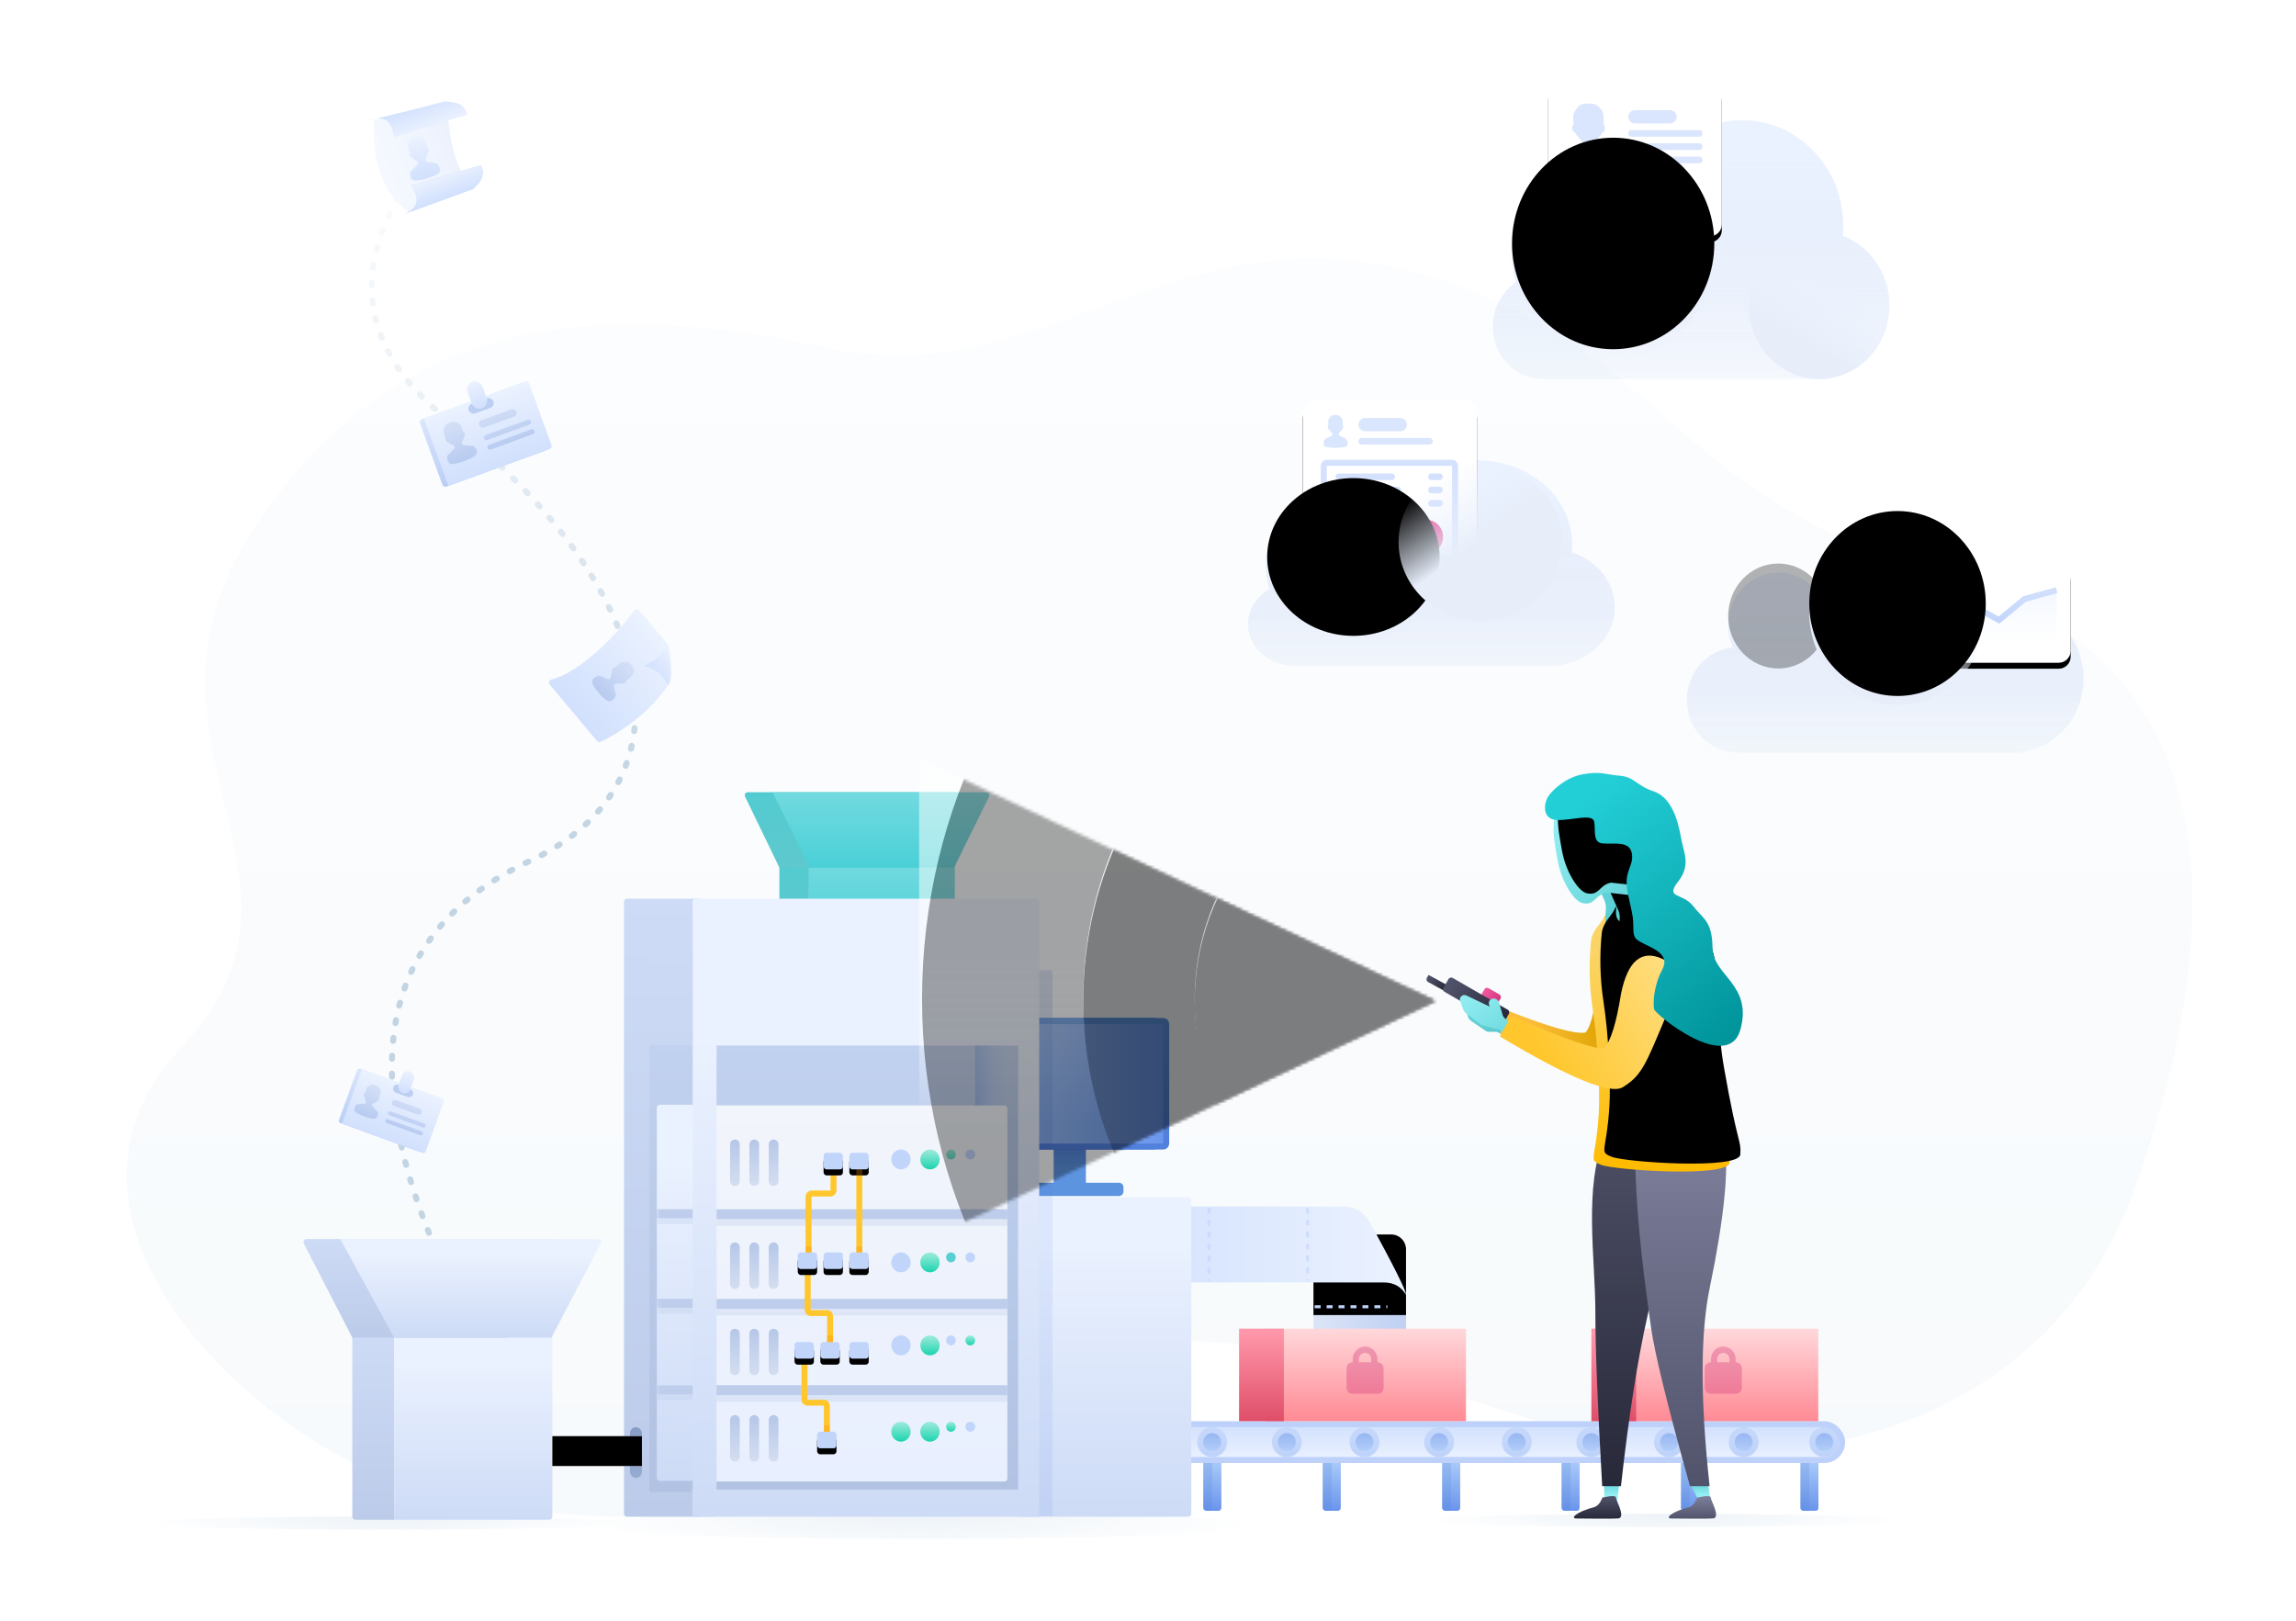 <svg xmlns="http://www.w3.org/2000/svg" xmlns:xlink="http://www.w3.org/1999/xlink" width="769" height="543" viewBox="0 0 769 543">
  <defs>
    <linearGradient id="hr-a" x1="50%" x2="50%" y1="0%" y2="100%">
      <stop offset="0%" stop-color="#FCFDFE"/>
      <stop offset="100%" stop-color="#F7FAFC"/>
    </linearGradient>
    <linearGradient id="hr-b" x1="50%" x2="50%" y1="12.515%" y2="100%">
      <stop offset="0%" stop-color="#EBF2FF"/>
      <stop offset="100%" stop-color="#CDDBF6" stop-opacity=".188"/>
    </linearGradient>
    <rect id="hr-d" width="58.32" height="33.36" rx="4"/>
    <filter id="hr-c" width="108.6%" height="121%" x="-4.3%" y="-7.5%" filterUnits="objectBoundingBox">
      <feMorphology in="SourceAlpha" operator="dilate" radius=".5" result="shadowSpreadOuter1"/>
      <feOffset dy="2" in="shadowSpreadOuter1" result="shadowOffsetOuter1"/>
      <feColorMatrix in="shadowOffsetOuter1" values="0 0 0 0 0.173   0 0 0 0 0.294   0 0 0 0 0.663  0 0 0 0.05 0"/>
    </filter>
    <linearGradient id="hr-e" x1="50%" x2="50%" y1="100%" y2=".937%">
      <stop offset="0%" stop-color="#ECF3FF" stop-opacity="0"/>
      <stop offset="100%" stop-color="#BCD4FF"/>
    </linearGradient>
    <linearGradient id="hr-f" x1="42.102%" x2="21.97%" y1="-51.986%" y2="100%">
      <stop offset="0%" stop-color="#D9E5FD"/>
      <stop offset="100%" stop-color="#BED2FA"/>
    </linearGradient>
    <ellipse id="hr-h" cx="30.596" cy="35.154" rx="16.774" ry="17.577"/>
    <filter id="hr-g" width="126.8%" height="125.6%" x="-13.4%" y="-12.8%" filterUnits="objectBoundingBox">
      <feGaussianBlur in="SourceAlpha" result="shadowBlurInner1" stdDeviation="3"/>
      <feOffset dy="-3" in="shadowBlurInner1" result="shadowOffsetInner1"/>
      <feComposite in="shadowOffsetInner1" in2="SourceAlpha" k2="-1" k3="1" operator="arithmetic" result="shadowInnerInner1"/>
      <feColorMatrix in="shadowInnerInner1" values="0 0 0 0 0.416   0 0 0 0 0.584   0 0 0 0 0.922  0 0 0 0.1 0"/>
    </filter>
    <linearGradient id="hr-i" x1="91.976%" x2="59.944%" y1="50%" y2="72.43%">
      <stop offset="0%" stop-color="#EBF2FF" stop-opacity="0"/>
      <stop offset="100%" stop-color="#E7EEFA"/>
    </linearGradient>
    <ellipse id="hr-j" cx="70.535" cy="30.969" rx="29.555" ry="30.969"/>
    <filter id="hr-k" width="115.2%" height="114.5%" x="-7.6%" y="-7.3%" filterUnits="objectBoundingBox">
      <feGaussianBlur in="SourceAlpha" result="shadowBlurInner1" stdDeviation="3"/>
      <feOffset dy="-3" in="shadowBlurInner1" result="shadowOffsetInner1"/>
      <feComposite in="shadowOffsetInner1" in2="SourceAlpha" k2="-1" k3="1" operator="arithmetic" result="shadowInnerInner1"/>
      <feColorMatrix in="shadowInnerInner1" values="0 0 0 0 0.416   0 0 0 0 0.584   0 0 0 0 0.922  0 0 0 0.03 0"/>
    </filter>
    <linearGradient id="hr-l" x1="50%" x2="50%" y1="12.515%" y2="100%">
      <stop offset="0%" stop-color="#EBF2FF"/>
      <stop offset="100%" stop-color="#CDDBF6" stop-opacity=".2"/>
    </linearGradient>
    <rect id="hr-n" width="58.32" height="51.152" rx="4"/>
    <filter id="hr-m" width="108.6%" height="113.7%" x="-4.3%" y="-4.9%" filterUnits="objectBoundingBox">
      <feMorphology in="SourceAlpha" operator="dilate" radius=".5" result="shadowSpreadOuter1"/>
      <feOffset dy="2" in="shadowSpreadOuter1" result="shadowOffsetOuter1"/>
      <feColorMatrix in="shadowOffsetOuter1" values="0 0 0 0 0.173   0 0 0 0 0.294   0 0 0 0 0.663  0 0 0 0.05 0"/>
    </filter>
    <linearGradient id="hr-o" x1="74.426%" x2="50%" y1="0%" y2="100%">
      <stop offset="0%" stop-color="#EBF2FF" stop-opacity="0"/>
      <stop offset="40.903%" stop-color="#E8EFFB"/>
      <stop offset="100%" stop-color="#E7EEFA" stop-opacity="0"/>
    </linearGradient>
    <ellipse id="hr-p" cx="40.295" cy="56.545" rx="33.875" ry="35.417"/>
    <filter id="hr-q" width="113.3%" height="112.7%" x="-6.6%" y="-6.4%" filterUnits="objectBoundingBox">
      <feGaussianBlur in="SourceAlpha" result="shadowBlurInner1" stdDeviation="3"/>
      <feOffset dy="-3" in="shadowBlurInner1" result="shadowOffsetInner1"/>
      <feComposite in="shadowOffsetInner1" in2="SourceAlpha" k2="-1" k3="1" operator="arithmetic" result="shadowInnerInner1"/>
      <feColorMatrix in="shadowInnerInner1" values="0 0 0 0 0.416   0 0 0 0 0.584   0 0 0 0 0.922  0 0 0 0.03 0"/>
    </filter>
    <linearGradient id="hr-r" x1="77.664%" x2="56.045%" y1="39.619%" y2="84.394%">
      <stop offset="0%" stop-color="#EBF2FF" stop-opacity="0"/>
      <stop offset="100%" stop-color="#E7EEFA"/>
    </linearGradient>
    <path id="hr-t" d="M4,0 L54.32,0 C56.529,-4.33003142e-15 58.32,1.791 58.32,4 L58.32,57.152 C58.32,59.361 56.529,61.152 54.32,61.152 L4,61.152 C1.791,61.152 2.705415e-16,59.361 0,57.152 L0,4 C-2.705415e-16,1.791 1.791,4.05812251e-16 4,0 Z"/>
    <filter id="hr-s" width="108.6%" height="111.4%" x="-4.3%" y="-4.1%" filterUnits="objectBoundingBox">
      <feMorphology in="SourceAlpha" operator="dilate" radius=".5" result="shadowSpreadOuter1"/>
      <feOffset dy="2" in="shadowSpreadOuter1" result="shadowOffsetOuter1"/>
      <feColorMatrix in="shadowOffsetOuter1" values="0 0 0 0 0.173   0 0 0 0 0.294   0 0 0 0 0.663  0 0 0 0.05 0"/>
    </filter>
    <ellipse id="hr-u" cx="35.295" cy="55.545" rx="28.875" ry="26.417"/>
    <filter id="hr-v" width="115.6%" height="117%" x="-7.8%" y="-8.5%" filterUnits="objectBoundingBox">
      <feGaussianBlur in="SourceAlpha" result="shadowBlurInner1" stdDeviation="3"/>
      <feOffset dy="-3" in="shadowBlurInner1" result="shadowOffsetInner1"/>
      <feComposite in="shadowOffsetInner1" in2="SourceAlpha" k2="-1" k3="1" operator="arithmetic" result="shadowInnerInner1"/>
      <feColorMatrix in="shadowInnerInner1" values="0 0 0 0 0.416   0 0 0 0 0.584   0 0 0 0 0.922  0 0 0 0.03 0"/>
    </filter>
    <linearGradient id="hr-w" x1="21.609%" x2="50%" y1="10.448%" y2="50%">
      <stop offset="0%" stop-color="#EBF2FF" stop-opacity="0"/>
      <stop offset="100%" stop-color="#E7EEFA"/>
    </linearGradient>
    <radialGradient id="hr-x" cy="0%" r="1311.151%" fx="50%" fy="0%" gradientTransform="matrix(-.038 0 0 -.141 .52 0)">
      <stop offset="0%" stop-color="#DAE6F0"/>
      <stop offset="100%" stop-color="#DAE6F0" stop-opacity="0"/>
    </radialGradient>
    <linearGradient id="hr-y" x1="50%" x2="50%" y1="0%" y2="100%">
      <stop offset="0%" stop-color="#9CC0F2"/>
      <stop offset="100%" stop-color="#6490E7"/>
    </linearGradient>
    <linearGradient id="hr-z" x1="50%" x2="50%" y1="0%" y2="100%">
      <stop offset="0%" stop-color="#AFCFFB"/>
      <stop offset="100%" stop-color="#6A95EB"/>
    </linearGradient>
    <linearGradient id="hr-A" x1="50%" x2="50%" y1="100%" y2="0%">
      <stop offset="0%" stop-color="#EBF2FF"/>
      <stop offset="100%" stop-color="#D1E0FD"/>
    </linearGradient>
    <linearGradient id="hr-B" x1="50%" x2="50%" y1="100%" y2="0%">
      <stop offset="0%" stop-color="#BDD2FA"/>
      <stop offset="100%" stop-color="#BCD1FA" stop-opacity=".616"/>
    </linearGradient>
    <linearGradient id="hr-C" x1="50%" x2="50%" y1="100%" y2="0%">
      <stop offset="0%" stop-color="#A4C7F7"/>
      <stop offset="100%" stop-color="#6A95EB"/>
    </linearGradient>
    <linearGradient id="hr-D" x1="50%" x2="50%" y1="100%" y2="0%">
      <stop offset="0%" stop-color="#DCE5F7"/>
      <stop offset="100%" stop-color="#BFD0F2"/>
    </linearGradient>
    <path id="hr-E" d="M43,1 L65,1 L65,32 L38,32 L38,6 C38,3.239 40.239,1 43,1 Z"/>
    <filter id="hr-F" width="159.3%" height="151.6%" x="-29.6%" y="-25.8%" filterUnits="objectBoundingBox">
      <feOffset dx="-16" in="SourceAlpha" result="shadowOffsetInner1"/>
      <feComposite in="shadowOffsetInner1" in2="SourceAlpha" k2="-1" k3="1" operator="arithmetic" result="shadowInnerInner1"/>
      <feColorMatrix in="shadowInnerInner1" values="0 0 0 0 0.417   0 0 0 0 0.585   0 0 0 0 0.921  0 0 0 0.15 0"/>
    </filter>
    <linearGradient id="hr-G" x1="50%" x2="50%" y1="0%" y2="100%">
      <stop offset="0%" stop-color="#EBF2FF"/>
      <stop offset="100%" stop-color="#D1E0FD"/>
    </linearGradient>
    <linearGradient id="hr-H" x1="50%" x2="50%" y1="0%" y2="100%">
      <stop offset="0%" stop-color="#FFD8DB"/>
      <stop offset="100%" stop-color="#FF8A94"/>
    </linearGradient>
    <linearGradient id="hr-I" x1="46.034%" x2="46.034%" y1="4.973%" y2="100%">
      <stop offset="0%" stop-color="#FF96A9"/>
      <stop offset="100%" stop-color="#DF4E69"/>
    </linearGradient>
    <linearGradient id="hr-J" x1="65.801%" x2="65.801%" y1="9.316%" y2="60.863%">
      <stop offset="0%" stop-color="#E3ECF3" stop-opacity="0"/>
      <stop offset="100%" stop-color="#C3D4E2"/>
    </linearGradient>
    <linearGradient id="hr-K" x1="50%" x2="50%" y1="0%" y2="100%">
      <stop offset="0%" stop-color="#DAE6FC"/>
      <stop offset="100%" stop-color="#BACEF6"/>
    </linearGradient>
    <linearGradient id="hr-L" x1="50%" x2="50%" y1="0%" y2="100%">
      <stop offset="0%" stop-color="#D4E0F7"/>
      <stop offset="100%" stop-color="#B8CBF0"/>
    </linearGradient>
    <path id="hr-M" d="M1.806,0 L16.644,-1.70535782e-05 C16.824,-1.70535781e-05 17.001,0.049 17.155,0.141 C23.387,3.851 26.738,6.589 27.209,8.354 C28.51,13.23 29.16,17.763 29.16,21.951 C29.16,28.112 28.534,33.521 27.283,38.179 L27.283,38.179 C27.166,38.616 26.77,38.92 26.317,38.92 L1.63,38.92 C1.077,38.92 0.63,38.472 0.63,37.92 C0.63,37.776 0.661,37.634 0.72,37.504 C2.497,33.624 3.385,28.44 3.385,21.951 C3.385,15.05 2.535,8.146 0.835,1.239 L0.835,1.239 C0.703,0.703 1.031,0.161 1.567,0.029 C1.645,0.01 1.725,1.47943454e-17 1.806,0 Z"/>
    <linearGradient id="hr-O" x1="100%" x2="0%" y1="50%" y2="50%">
      <stop offset="0%" stop-color="#F6F9FF"/>
      <stop offset="100%" stop-color="#EBF1FC"/>
    </linearGradient>
    <radialGradient id="hr-P" cy="0%" r="1845.324%" fx="50%" fy="0%" gradientTransform="matrix(-.027 0 0 -.141 .514 0)">
      <stop offset="0%" stop-color="#DAE6F0"/>
      <stop offset="100%" stop-color="#DAE6F0" stop-opacity="0"/>
    </radialGradient>
    <linearGradient id="hr-Q" x1="50%" x2="50%" y1="12.515%" y2="100%">
      <stop offset="0%" stop-color="#EBF2FF"/>
      <stop offset="100%" stop-color="#CDDBF6"/>
    </linearGradient>
    <linearGradient id="hr-R" x1="50%" x2="50%" y1="0%" y2="50%">
      <stop offset="0%" stop-color="#4D7AD6"/>
      <stop offset="100%" stop-color="#5D94E0"/>
    </linearGradient>
    <linearGradient id="hr-S" x1="50%" x2="50%" y1="100%" y2="0%">
      <stop offset="0%" stop-color="#3F72D4"/>
      <stop offset="100%" stop-color="#467AE2"/>
    </linearGradient>
    <linearGradient id="hr-U" x1="0%" y1="50%" y2="50%">
      <stop offset="0%" stop-color="#A4C7F7"/>
      <stop offset="100%" stop-color="#6A95EB"/>
    </linearGradient>
    <linearGradient id="hr-T" x1="50%" x2="50%" y1="3.123%" y2="100%">
      <stop offset="0%" stop-color="#5D94E0"/>
      <stop offset="100%" stop-color="#5180DD"/>
    </linearGradient>
    <linearGradient id="hr-V" x1="50%" x2="50%" y1="100%" y2="0%">
      <stop offset="0%" stop-color="#BCCBE9"/>
      <stop offset="100%" stop-color="#CDDBF6"/>
    </linearGradient>
    <linearGradient id="hr-W" x1="25.126%" x2="18.056%" y1="100%" y2="0%">
      <stop offset="0%" stop-color="#5EC9CE"/>
      <stop offset="100%" stop-color="#52CBD0"/>
    </linearGradient>
    <linearGradient id="hr-X" x1="31.393%" x2="31.393%" y1="100%" y2="0%">
      <stop offset="0%" stop-color="#4AD0D7"/>
      <stop offset="100%" stop-color="#71DADF"/>
    </linearGradient>
    <linearGradient id="hr-Y" x1="50%" x2="50%" y1="100%" y2="0%">
      <stop offset="0%" stop-color="#96ABD2"/>
      <stop offset="100%" stop-color="#879DC7"/>
    </linearGradient>
    <linearGradient id="hr-Z" x1="46.034%" x2="46.034%" y1="100%" y2="4.973%">
      <stop offset="0%" stop-color="#E8E9EF"/>
      <stop offset="100%" stop-color="#F6FAFF"/>
    </linearGradient>
    <polygon id="hr-aa" points="114.32 215.664 114.32 225.664 84.32 225.664 84.32 215.664"/>
    <filter id="hr-ab" width="110%" height="130%" x="-5%" y="-15%" filterUnits="objectBoundingBox">
      <feOffset dx="3" in="SourceAlpha" result="shadowOffsetInner1"/>
      <feComposite in="shadowOffsetInner1" in2="SourceAlpha" k2="-1" k3="1" operator="arithmetic" result="shadowInnerInner1"/>
      <feColorMatrix in="shadowInnerInner1" result="shadowMatrixInner1" values="0 0 0 0 0.627   0 0 0 0 0.698   0 0 0 0 0.843  0 0 0 0.2 0"/>
      <feOffset dx="-3" in="SourceAlpha" result="shadowOffsetInner2"/>
      <feComposite in="shadowOffsetInner2" in2="SourceAlpha" k2="-1" k3="1" operator="arithmetic" result="shadowInnerInner2"/>
      <feColorMatrix in="shadowInnerInner2" result="shadowMatrixInner2" values="0 0 0 0 0.627   0 0 0 0 0.698   0 0 0 0 0.843  0 0 0 0.4 0"/>
      <feMerge>
        <feMergeNode in="shadowMatrixInner1"/>
        <feMergeNode in="shadowMatrixInner2"/>
      </feMerge>
    </filter>
    <linearGradient id="hr-ac" x1="50%" x2="50%" y1="100%" y2="0%">
      <stop offset="0%" stop-color="#B1C2E2"/>
      <stop offset="100%" stop-color="#C4D4F2"/>
    </linearGradient>
    <linearGradient id="hr-ad" x1="100%" x2="0%" y1="50%" y2="50%">
      <stop offset="0%" stop-color="#9CC0F2" stop-opacity="0"/>
      <stop offset="100%" stop-color="#6490E7" stop-opacity=".378"/>
    </linearGradient>
    <linearGradient id="hr-ae" x1="50%" x2="50%" y1="0%" y2="100%">
      <stop offset="0%" stop-color="#F2F5FB"/>
      <stop offset="100%" stop-color="#E8EFFE"/>
    </linearGradient>
    <path id="hr-af" d="M16.32,46.576 L16.32,86.576 L16.32,125.576 C16.32,126.128 15.872,126.576 15.32,126.576 L1.32,126.576 C0.768,126.576 0.32,126.128 0.32,125.576 L0.32,86.576 L0.32,46.576 L0.32,1.576 C0.32,1.024 0.768,0.576 1.32,0.576 L15.32,0.576 C15.872,0.576 16.32,1.024 16.32,1.576 L16.32,46.576 Z"/>
    <linearGradient id="hr-ah" x1="46.034%" x2="46.034%" y1="0%" y2="100%">
      <stop offset="0%" stop-color="#A0EBDC"/>
      <stop offset="100%" stop-color="#1CD4AF"/>
    </linearGradient>
    <linearGradient id="hr-ai" x1="50%" x2="50%" y1="100%" y2="0%">
      <stop offset="0%" stop-color="#D4DEF0"/>
      <stop offset="100%" stop-color="#B5C7E8"/>
    </linearGradient>
    <rect id="hr-ak" width="6.48" height="5.56" x="7.56" y="30.024" rx="1"/>
    <filter id="hr-aj" width="130.9%" height="171.9%" x="-15.4%" y="-18%" filterUnits="objectBoundingBox">
      <feOffset dy="2" in="SourceAlpha" result="shadowOffsetOuter1"/>
      <feColorMatrix in="shadowOffsetOuter1" values="0 0 0 0 0.725   0 0 0 0 0.792   0 0 0 0 0.914  0 0 0 0.2 0"/>
    </filter>
    <rect id="hr-am" width="6.48" height="5.56" rx="1"/>
    <filter id="hr-al" width="130.9%" height="171.9%" x="-15.4%" y="-18%" filterUnits="objectBoundingBox">
      <feOffset dy="2" in="SourceAlpha" result="shadowOffsetOuter1"/>
      <feColorMatrix in="shadowOffsetOuter1" values="0 0 0 0 0.725   0 0 0 0 0.792   0 0 0 0 0.914  0 0 0 0.2 0"/>
    </filter>
    <rect id="hr-ao" width="6.48" height="5.56" x="4.32" y="26.688" rx="1"/>
    <filter id="hr-an" width="130.9%" height="171.9%" x="-15.4%" y="-18%" filterUnits="objectBoundingBox">
      <feOffset dy="2" in="SourceAlpha" result="shadowOffsetOuter1"/>
      <feColorMatrix in="shadowOffsetOuter1" values="0 0 0 0 0.725   0 0 0 0 0.792   0 0 0 0 0.914  0 0 0 0.2 0"/>
    </filter>
    <rect id="hr-aq" width="6.48" height="5.56" x="14.04" y="26.688" rx="1"/>
    <filter id="hr-ap" width="130.9%" height="171.9%" x="-15.4%" y="-18%" filterUnits="objectBoundingBox">
      <feOffset dy="2" in="SourceAlpha" result="shadowOffsetOuter1"/>
      <feColorMatrix in="shadowOffsetOuter1" values="0 0 0 0 0.725   0 0 0 0 0.792   0 0 0 0 0.914  0 0 0 0.2 0"/>
    </filter>
    <rect id="hr-as" width="6.48" height="5.56" x="8.64" rx="1"/>
    <filter id="hr-ar" width="130.9%" height="171.9%" x="-15.4%" y="-18%" filterUnits="objectBoundingBox">
      <feOffset dy="2" in="SourceAlpha" result="shadowOffsetOuter1"/>
      <feColorMatrix in="shadowOffsetOuter1" values="0 0 0 0 0.725   0 0 0 0 0.792   0 0 0 0 0.914  0 0 0 0.2 0"/>
    </filter>
    <rect id="hr-au" width="6.48" height="5.56" rx="1"/>
    <filter id="hr-at" width="130.9%" height="171.9%" x="-15.4%" y="-18%" filterUnits="objectBoundingBox">
      <feOffset dy="2" in="SourceAlpha" result="shadowOffsetOuter1"/>
      <feColorMatrix in="shadowOffsetOuter1" values="0 0 0 0 0.725   0 0 0 0 0.792   0 0 0 0 0.914  0 0 0 0.2 0"/>
    </filter>
    <rect id="hr-aw" width="6.48" height="5.56" rx="1"/>
    <filter id="hr-av" width="130.9%" height="171.9%" x="-15.4%" y="-18%" filterUnits="objectBoundingBox">
      <feOffset dy="2" in="SourceAlpha" result="shadowOffsetOuter1"/>
      <feColorMatrix in="shadowOffsetOuter1" values="0 0 0 0 0.725   0 0 0 0 0.792   0 0 0 0 0.914  0 0 0 0.2 0"/>
    </filter>
    <rect id="hr-ay" width="6.48" height="5.56" rx="1"/>
    <filter id="hr-ax" width="130.9%" height="171.9%" x="-15.4%" y="-18%" filterUnits="objectBoundingBox">
      <feOffset dy="2" in="SourceAlpha" result="shadowOffsetOuter1"/>
      <feColorMatrix in="shadowOffsetOuter1" values="0 0 0 0 0.172   0 0 0 0 0.295   0 0 0 0 0.663  0 0 0 0.111 0"/>
    </filter>
    <rect id="hr-aA" width="6.48" height="5.56" x="15.12" rx="1"/>
    <filter id="hr-az" width="130.9%" height="171.9%" x="-15.4%" y="-18%" filterUnits="objectBoundingBox">
      <feOffset dy="2" in="SourceAlpha" result="shadowOffsetOuter1"/>
      <feColorMatrix in="shadowOffsetOuter1" values="0 0 0 0 0.172   0 0 0 0 0.295   0 0 0 0 0.663  0 0 0 0.111 0"/>
    </filter>
    <linearGradient id="hr-aB" x1="50%" x2="50%" y1="100%" y2="0%">
      <stop offset="0%" stop-color="#C9D7F3"/>
      <stop offset="100%" stop-color="#CCDAF5"/>
    </linearGradient>
    <linearGradient id="hr-aC" x1="61.045%" x2="61.045%" y1="73.924%" y2="35.913%">
      <stop offset="0%" stop-color="#94EEF3"/>
      <stop offset="100%" stop-color="#6CD8DD"/>
    </linearGradient>
    <linearGradient id="hr-aD" x1="50%" x2="50%" y1="0%" y2="100%">
      <stop offset="0%" stop-color="#52546C"/>
      <stop offset="100%" stop-color="#272838"/>
    </linearGradient>
    <linearGradient id="hr-aE" x1="50%" x2="50%" y1="0%" y2="100%">
      <stop offset="0%" stop-color="#80829E"/>
      <stop offset="100%" stop-color="#51536B"/>
    </linearGradient>
    <linearGradient id="hr-aF" x1="0%" y1="50%" y2="66.366%">
      <stop offset="0%" stop-color="#66D6DB"/>
      <stop offset="100%" stop-color="#59C6CB"/>
    </linearGradient>
    <linearGradient id="hr-aG" x1="22.703%" x2="62.065%" y1="87.128%" y2="50%">
      <stop offset="0%" stop-color="#FCBE3A"/>
      <stop offset="100%" stop-color="#DEA300"/>
    </linearGradient>
    <linearGradient id="hr-aH" x1="50%" x2="50%" y1="100%" y2="0%">
      <stop offset="0%" stop-color="#D3387E"/>
      <stop offset="100%" stop-color="#F15A9E"/>
    </linearGradient>
    <linearGradient id="hr-aI" x1="50%" x2="50%" y1="27.951%" y2="100%">
      <stop offset="0%" stop-color="#60D3D8"/>
      <stop offset="100%" stop-color="#53CCD1"/>
    </linearGradient>
    <path id="hr-aJ" d="M13.201,28.467 L23.144,28.467 C24.029,28.467 24.746,29.184 24.746,30.069 C24.746,30.109 24.745,30.15 24.742,30.19 L24.024,39.705 C24.018,39.795 24.018,39.886 24.027,39.976 L24.706,47.175 C24.789,48.056 24.143,48.838 23.262,48.921 C23.212,48.926 23.162,48.928 23.111,48.928 L13.208,48.928 C12.323,48.928 11.606,48.211 11.606,47.326 C11.606,47.193 11.622,47.061 11.655,46.933 L13.327,40.334 C13.586,39.309 13.588,38.235 13.332,37.208 L11.646,30.457 C11.432,29.599 11.954,28.729 12.813,28.515 C12.939,28.483 13.07,28.467 13.201,28.467 Z"/>
    <filter id="hr-aK" width="129.1%" height="119.5%" x="-14.6%" y="-9.8%" filterUnits="objectBoundingBox">
      <feOffset dx="4" dy="4" in="SourceAlpha" result="shadowOffsetInner1"/>
      <feComposite in="shadowOffsetInner1" in2="SourceAlpha" k2="-1" k3="1" operator="arithmetic" result="shadowInnerInner1"/>
      <feColorMatrix in="shadowInnerInner1" values="0 0 0 0 0.188   0 0 0 0 0.761   0 0 0 0 0.788  0 0 0 0.98 0"/>
    </filter>
    <linearGradient id="hr-aL" x1="12.353%" x2="54.7%" y1="21.572%" y2="90.965%">
      <stop offset="0%" stop-color="#94EEF3"/>
      <stop offset="100%" stop-color="#6CD8DD"/>
    </linearGradient>
    <path id="hr-aM" d="M21.611,36.905 C22.837,34.992 24.707,29.808 25.76,26.426 C27.398,21.166 30.612,15.113 28.163,9.682 C24.14,0.759 17.938,-0.145 8.789,1.236 C-0.36,2.618 0.253,14.045 0.253,21.343 C0.253,28.642 3.275,35.768 5.897,36.905 C9.921,38.65 10.57,34.849 14.592,34.849 L21.611,36.905 Z"/>
    <filter id="hr-aN" width="110.4%" height="108.2%" x="-5.2%" y="-4.1%" filterUnits="objectBoundingBox">
      <feOffset dx="2" dy="-3" in="SourceAlpha" result="shadowOffsetInner1"/>
      <feComposite in="shadowOffsetInner1" in2="SourceAlpha" k2="-1" k3="1" operator="arithmetic" result="shadowInnerInner1"/>
      <feColorMatrix in="shadowInnerInner1" values="0 0 0 0 0.188   0 0 0 0 0.761   0 0 0 0 0.788  0 0 0 0.2 0"/>
    </filter>
    <linearGradient id="hr-aO" x1="70.505%" x2="50%" y1="70.23%" y2="7.359%">
      <stop offset="0%" stop-color="#FB0"/>
      <stop offset="100%" stop-color="#FAD466"/>
    </linearGradient>
    <path id="hr-aP" d="M67.423,53.883 C66.182,55.537 63.108,57.264 62.174,60.57 C60.202,67.548 58.934,75.236 58.771,83.24 C58.543,94.489 56.488,110.34 54.695,117.859 C51.022,133.263 48.323,132.37 52.523,134.937 C56.722,137.505 93.858,146.675 95.019,141.59 C96.181,136.505 94.677,139.131 94.677,112.358 C94.677,85.584 102.96,78.879 93.093,57.185 C89.806,49.96 80.667,58.16 71.866,58.508 C64.14,58.814 70.95,49.182 67.423,53.883 Z"/>
    <filter id="hr-aQ" width="108.4%" height="104.4%" x="-4.2%" y="-2.2%" filterUnits="objectBoundingBox">
      <feOffset dx="4" dy="-2" in="SourceAlpha" result="shadowOffsetInner1"/>
      <feComposite in="shadowOffsetInner1" in2="SourceAlpha" k2="-1" k3="1" operator="arithmetic" result="shadowInnerInner1"/>
      <feColorMatrix in="shadowInnerInner1" values="0 0 0 0 1   0 0 0 0 0.635   0 0 0 0 0.192  0 0 0 0.3 0"/>
    </filter>
    <linearGradient id="hr-aR" x1="0%" y1="50%" y2="66.366%">
      <stop offset="0%" stop-color="#94EEF3"/>
      <stop offset="100%" stop-color="#6CD8DD"/>
    </linearGradient>
    <linearGradient id="hr-aS" x1="27.441%" x2="76.789%" y1="92.711%" y2="0%">
      <stop offset="0%" stop-color="#FFC72D"/>
      <stop offset="100%" stop-color="#FFDE82"/>
    </linearGradient>
    <linearGradient id="hr-aT" x1="50%" x2="78.243%" y1="0%" y2="91.752%">
      <stop offset="0%" stop-color="#23CFD7"/>
      <stop offset="100%" stop-color="#00939A"/>
    </linearGradient>
    <linearGradient id="hr-aV" x1="50%" x2="50%" y1="74.67%" y2="26.389%">
      <stop offset="0%" stop-color="#FFF" stop-opacity="0"/>
      <stop offset="35.302%" stop-color="#FFF" stop-opacity=".781"/>
      <stop offset="69.538%" stop-color="#FFF"/>
      <stop offset="100%" stop-color="#FFF"/>
    </linearGradient>
    <polygon id="hr-aU" points="0 0 172.8 81.176 0 162.352"/>
    <ellipse id="hr-aY" cx="158.564" cy="79.508" rx="157.582" ry="178.476"/>
    <filter id="hr-aX" width="114%" height="112.3%" x="-7%" y="-6.2%" filterUnits="objectBoundingBox">
      <feMorphology in="SourceAlpha" radius="20" result="shadowSpreadInner1"/>
      <feGaussianBlur in="shadowSpreadInner1" result="shadowBlurInner1" stdDeviation="11.5"/>
      <feOffset dy="1" in="shadowBlurInner1" result="shadowOffsetInner1"/>
      <feComposite in="shadowOffsetInner1" in2="SourceAlpha" k2="-1" k3="1" operator="arithmetic" result="shadowInnerInner1"/>
      <feColorMatrix in="shadowInnerInner1" values="0 0 0 0 1   0 0 0 0 1   0 0 0 0 1  0 0 0 1 0"/>
    </filter>
    <ellipse id="hr-aZ" cx="158.073" cy="80.064" rx="103.091" ry="116.76"/>
    <filter id="hr-ba" width="116.5%" height="114.6%" x="-8.2%" y="-7.3%" filterUnits="objectBoundingBox">
      <feMorphology in="SourceAlpha" radius="10" result="shadowSpreadInner1"/>
      <feGaussianBlur in="shadowSpreadInner1" result="shadowBlurInner1" stdDeviation="11.5"/>
      <feOffset dy="1" in="shadowBlurInner1" result="shadowOffsetInner1"/>
      <feComposite in="shadowOffsetInner1" in2="SourceAlpha" k2="-1" k3="1" operator="arithmetic" result="shadowInnerInner1"/>
      <feColorMatrix in="shadowInnerInner1" values="0 0 0 0 0.529   0 0 0 0 0.686   0 0 0 0 1  0 0 0 0.5 0"/>
    </filter>
    <ellipse id="hr-bb" cx="157.582" cy="80.62" rx="65.291" ry="73.948"/>
    <filter id="hr-bc" width="126%" height="123%" x="-13%" y="-11.5%" filterUnits="objectBoundingBox">
      <feMorphology in="SourceAlpha" radius="10" result="shadowSpreadInner1"/>
      <feGaussianBlur in="shadowSpreadInner1" result="shadowBlurInner1" stdDeviation="11.5"/>
      <feOffset dy="1" in="shadowBlurInner1" result="shadowOffsetInner1"/>
      <feComposite in="shadowOffsetInner1" in2="SourceAlpha" k2="-1" k3="1" operator="arithmetic" result="shadowInnerInner1"/>
      <feColorMatrix in="shadowInnerInner1" values="0 0 0 0 0.329   0 0 0 0 0.553   0 0 0 0 1  0 0 0 0.3 0"/>
    </filter>
  </defs>
  <g fill="none" fill-rule="evenodd" transform="translate(0 -15)">
    <rect width="801" height="543" y="15" fill="#FFF"/>
    <path fill="url(#hr-a)" d="M277.469,131.573 C205.298,115.955 135.125,117.246 85.949,190.617 C36.772,263.987 114.704,308.602 61.002,365.458 C7.301,422.314 82.094,493.033 131.588,510.788 C181.082,528.542 280.418,531.17 328.115,490.509 C375.812,449.849 424.079,461.614 513.138,490.509 C602.196,519.405 687.053,489.614 714.254,415.031 C741.454,340.449 755.915,239.436 656.125,210.035 C556.335,180.634 560.946,133.128 478.677,107.553 C396.409,81.978 349.641,147.19 277.469,131.573 Z"/>
    <g transform="translate(565 189.16)">
      <path fill="url(#hr-b)" d="M42.129,22.39 C45.679,9.459 57.053,0 70.535,0 C86.678,0 99.799,13.562 100.085,30.406 C102.909,29.152 106.015,28.458 109.276,28.458 C122.29,28.458 132.84,39.512 132.84,53.149 C132.84,65.794 123.768,76.219 112.072,77.668 L112.072,77.84 L18.614,77.84 L18.614,77.736 C18.01,77.805 17.396,77.84 16.774,77.84 C7.51,77.84 0,69.971 0,60.263 C0,51.019 6.81,43.442 15.46,42.74 C14.41,40.443 13.821,37.87 13.821,35.154 C13.821,25.446 21.332,17.577 30.596,17.577 C35.063,17.577 39.122,19.407 42.129,22.39 Z"/>
      <g transform="translate(70.2 14.456)">
        <use fill="#000" filter="url(#hr-c)" xlink:href="#hr-d"/>
        <use fill="#FFF" xlink:href="#hr-d"/>
        <polygon fill="url(#hr-e)" points="7.19 23.135 12.988 17.165 19.326 21.666 26.976 14.999 34.316 19.067 42.868 11.993 53.625 9.032 53.625 28.649 7.19 28.649" opacity=".2"/>
        <polyline stroke="url(#hr-f)" stroke-width="2" points="7.19 23.135 12.988 17.165 19.326 21.666 26.976 14.999 34.316 19.067 42.868 11.993 53.625 9.032"/>
      </g>
      <path d="M112.072,77.668 L112.072,77.84 L18.614,77.84 L18.614,77.736 C18.01,77.805 17.396,77.84 16.774,77.84 C7.51,77.84 0,69.971 0,60.263 C0,50.556 7.51,42.686 16.774,42.686 C17.396,42.686 18.01,42.722 18.614,42.791 L18.614,42.686 L87.926,42.686 C91.684,34.28 99.831,28.458 109.276,28.458 C122.29,28.458 132.84,39.512 132.84,53.149 C132.84,65.794 123.768,76.219 112.072,77.668 Z"/>
      <ellipse cx="109.276" cy="53.149" rx="23.564" ry="24.691"/>
      <use fill="#000" filter="url(#hr-g)" opacity=".3" xlink:href="#hr-h"/>
      <use fill="url(#hr-i)" xlink:href="#hr-j"/>
      <use fill="#000" filter="url(#hr-k)" xlink:href="#hr-j"/>
    </g>
    <g transform="translate(500 43)">
      <path fill="url(#hr-l)" d="M117.218,51.023 C126.325,54.439 132.84,63.56 132.84,74.277 C132.84,86.922 123.768,97.347 112.072,98.796 L112.072,98.968 L18.614,98.968 L18.614,98.864 C18.01,98.933 17.396,98.968 16.774,98.968 C7.51,98.968 0,91.099 0,81.391 C0,75.147 3.107,69.664 7.789,66.546 C6.898,63.374 6.42,60.018 6.42,56.545 C6.42,36.985 21.586,21.128 40.295,21.128 C46.337,21.128 52.01,22.782 56.922,25.681 C63.127,17.488 72.724,12.232 83.495,12.232 C102.204,12.232 117.37,28.089 117.37,47.649 C117.37,48.787 117.319,49.912 117.218,51.023 Z"/>
      <g transform="translate(18.36)">
        <use fill="#000" filter="url(#hr-m)" xlink:href="#hr-n"/>
        <use fill="#FFF" xlink:href="#hr-n"/>
        <path fill="#DAE6FD" d="M18.726 13.884C19.124 14.011 19.312 14.637 19.145 15.307 19.014 15.832 18.703 16.231 18.376 16.343 18.177 16.79 17.873 17.225 17.414 17.679 16.134 18.944 16.038 18.944 15.946 19.544 15.864 20.089 16.006 20.256 16.439 20.681 17.441 21.137 18.819 21.786 20.573 22.627 21.334 22.992 21.88 23.691 22.05 24.518 22.083 24.677 22.112 24.846 22.138 25.024 22.211 25.543 22.243 26.063 22.232 26.585 22.217 27.289 21.749 27.902 21.074 28.103 19.008 28.719 16.584 29.027 13.802 29.027 11.073 29.027 8.687 28.78 6.645 28.285 5.934 28.113 5.427 27.486 5.407 26.754 5.388 26.038 5.408 25.462 5.467 25.024 5.5 24.787 5.549 24.55 5.616 24.314L5.616 24.314C5.825 23.572 6.341 22.955 7.034 22.618 8.641 21.836 10.034 21.189 11.214 20.677 11.627 20.347 11.485 20.028 11.485 19.544 11.485 18.992 10.838 18.647 9.932 17.56 9.631 17.198 9.383 16.796 9.187 16.374 8.805 16.364 8.405 15.921 8.252 15.307 8.089 14.654 8.263 14.042 8.642 13.895 8.642 13.837 8.643 13.78 8.644 13.723 8.686 12.414 8.146 10.477 9.174 9.166 10.201 7.856 10.436 6.755 12.977 6.683 15.518 6.612 16.22 6.849 17.68 8.372 19.14 9.896 18.668 11.973 18.719 13.636 18.721 13.72 18.724 13.803 18.726 13.884zM29.224 8.896L40.976 8.896C42.204 8.896 43.2 9.892 43.2 11.12 43.2 12.348 42.204 13.344 40.976 13.344L29.224 13.344C27.996 13.344 27 12.348 27 11.12 27 9.892 27.996 8.896 29.224 8.896zM28 15.568L50.84 15.568C51.392 15.568 51.84 16.016 51.84 16.568L51.84 16.792C51.84 17.344 51.392 17.792 50.84 17.792L28 17.792C27.448 17.792 27 17.344 27 16.792L27 16.568C27 16.016 27.448 15.568 28 15.568zM28 20.016L50.84 20.016C51.392 20.016 51.84 20.464 51.84 21.016L51.84 21.24C51.84 21.792 51.392 22.24 50.84 22.24L28 22.24C27.448 22.24 27 21.792 27 21.24L27 21.016C27 20.464 27.448 20.016 28 20.016zM28 24.464L50.84 24.464C51.392 24.464 51.84 24.912 51.84 25.464L51.84 25.688C51.84 26.24 51.392 26.688 50.84 26.688L28 26.688C27.448 26.688 27 26.24 27 25.688L27 25.464C27 24.912 27.448 24.464 28 24.464z"/>
        <g transform="translate(27 31.136)">
          <ellipse cx="6.48" cy="6.672" fill="#E53383" rx="6.48" ry="6.672"/>
          <path fill="#FFF" d="M5.76,2.965 C6.165,2.965 6.535,3.045 6.871,3.203 C7.207,3.361 7.496,3.589 7.737,3.886 C7.978,4.184 8.164,4.549 8.295,4.982 C8.426,5.415 8.491,5.91 8.491,6.466 C8.491,7.015 8.426,7.508 8.295,7.944 C8.164,8.381 7.978,8.748 7.737,9.045 C7.496,9.342 7.207,9.57 6.871,9.728 C6.535,9.887 6.165,9.966 5.76,9.966 C5.462,9.966 5.205,9.932 4.988,9.864 C4.771,9.796 4.582,9.709 4.421,9.602 C4.26,9.496 4.122,9.371 4.006,9.229 C3.89,9.087 3.784,8.945 3.689,8.802 L4.662,8.036 C4.793,8.289 4.943,8.478 5.113,8.604 C5.282,8.73 5.498,8.793 5.76,8.793 C6.046,8.793 6.3,8.693 6.523,8.492 C6.746,8.292 6.902,8.017 6.992,7.668 L4.939,7.668 L4.939,6.795 L7.063,6.795 L7.063,6.136 L4.939,6.136 L4.939,5.263 L6.992,5.263 C6.908,4.895 6.757,4.615 6.537,4.425 C6.316,4.234 6.058,4.139 5.76,4.139 C5.254,4.139 4.859,4.413 4.573,4.963 L3.6,4.187 C3.689,4.038 3.795,3.891 3.917,3.746 C4.039,3.6 4.188,3.47 4.363,3.353 C4.539,3.237 4.741,3.143 4.97,3.072 C5.199,3.001 5.462,2.965 5.76,2.965 Z" transform="rotate(-180 6.046 6.466)"/>
        </g>
      </g>
      <use fill="url(#hr-o)" xlink:href="#hr-p"/>
      <use fill="#000" filter="url(#hr-q)" xlink:href="#hr-p"/>
      <path d="M112.072,98.796 L112.072,98.968 L18.614,98.968 L18.614,98.864 C18.01,98.933 17.396,98.968 16.774,98.968 C7.51,98.968 0,91.099 0,81.391 C0,71.684 7.51,63.814 16.774,63.814 C17.396,63.814 18.01,63.85 18.614,63.919 L18.614,63.814 L87.926,63.814 C91.684,55.408 99.831,49.586 109.276,49.586 C122.29,49.586 132.84,60.64 132.84,74.277 C132.84,86.922 123.768,97.347 112.072,98.796 Z"/>
      <ellipse cx="109.276" cy="74.277" fill="url(#hr-r)" rx="23.564" ry="24.691"/>
    </g>
    <g transform="translate(418 149)">
      <path fill="url(#hr-l)" d="M108.394,50.973 C116.815,53.68 122.84,60.908 122.84,69.401 C122.84,79.422 114.451,87.684 103.635,88.832 L103.635,88.968 L17.213,88.968 L17.213,88.885 C16.654,88.94 16.087,88.968 15.512,88.968 C6.945,88.968 0,82.732 0,75.039 C0,70.091 2.873,65.745 7.203,63.274 C6.379,60.761 5.937,58.101 5.937,55.349 C5.937,39.848 19.961,27.282 37.262,27.282 C42.849,27.282 48.095,28.593 52.637,30.89 C58.375,24.397 67.249,20.232 77.21,20.232 C94.51,20.232 108.534,32.798 108.534,48.299 C108.534,49.201 108.487,50.093 108.394,50.973 Z"/>
      <g transform="translate(18.36)">
        <use fill="#000" filter="url(#hr-s)" xlink:href="#hr-t"/>
        <use fill="#FFF" xlink:href="#hr-t"/>
        <path fill="#DAE6FD" d="M13.333 8.547C13.526 8.604 13.615 8.913 13.532 9.246 13.469 9.501 13.322 9.696 13.168 9.755 13.074 9.977 12.929 10.191 12.709 10.416 12.101 11.039 12.055 11.039 12.012 11.334 11.973 11.602 12.041 11.684 12.246 11.893 12.718 12.116 13.366 12.432 14.19 12.841 14.566 13.027 14.834 13.378 14.915 13.79 14.929 13.866 14.943 13.946 14.954 14.031 14.989 14.284 15.004 14.538 14.999 14.794L14.999 14.794C14.992 15.144 14.761 15.451 14.426 15.553 13.449 15.851 12.304 16 10.993 16 9.708 16 8.583 15.881 7.618 15.642L7.618 15.642C7.264 15.554 7.012 15.241 7.003 14.876 6.994 14.526 7.004 14.245 7.032 14.031 7.047 13.918 7.069 13.806 7.099 13.695L7.099 13.695C7.198 13.322 7.452 13.01 7.796 12.836 8.552 12.456 9.207 12.141 9.763 11.891 9.959 11.729 9.892 11.572 9.892 11.334 9.892 11.062 9.584 10.892 9.154 10.357 9.01 10.179 8.892 9.981 8.8 9.773 8.619 9.762 8.43 9.545 8.355 9.246 8.274 8.921 8.357 8.619 8.541 8.552 8.541 8.524 8.541 8.497 8.542 8.469 8.562 7.825 8.305 6.872 8.793 6.227 9.282 5.583 9.393 5.041 10.601 5.006 11.809 4.97 12.142 5.087 12.836 5.837 13.53 6.586 13.305 7.608 13.33 8.427 13.331 8.467 13.332 8.508 13.333 8.547zM20.864 6L32.616 6C33.844 6 34.84 6.996 34.84 8.224 34.84 9.452 33.844 10.448 32.616 10.448L20.864 10.448C19.636 10.448 18.64 9.452 18.64 8.224 18.64 6.996 19.636 6 20.864 6zM19.64 12.672L42.48 12.672C43.032 12.672 43.48 13.12 43.48 13.672L43.48 13.896C43.48 14.448 43.032 14.896 42.48 14.896L19.64 14.896C19.088 14.896 18.64 14.448 18.64 13.896L18.64 13.672C18.64 13.12 19.088 12.672 19.64 12.672z"/>
        <rect width="44" height="32" x="7" y="21" stroke="#D3E1FD" stroke-width="2" rx="1"/>
        <path fill="#D3E1FD" d="M12 24.568L29.84 24.568C30.392 24.568 30.84 25.016 30.84 25.568L30.84 25.792C30.84 26.344 30.392 26.792 29.84 26.792L12 26.792C11.448 26.792 11 26.344 11 25.792L11 25.568C11 25.016 11.448 24.568 12 24.568zM12 29.016L31.84 29.016C32.392 29.016 32.84 29.464 32.84 30.016L32.84 30.24C32.84 30.792 32.392 31.24 31.84 31.24L12 31.24C11.448 31.24 11 30.792 11 30.24L11 30.016C11 29.464 11.448 29.016 12 29.016zM12 33.464L28.84 33.464C29.392 33.464 29.84 33.912 29.84 34.464L29.84 34.688C29.84 35.24 29.392 35.688 28.84 35.688L12 35.688C11.448 35.688 11 35.24 11 34.688L11 34.464C11 33.912 11.448 33.464 12 33.464zM43 24.568L45.84 24.568C46.392 24.568 46.84 25.016 46.84 25.568L46.84 25.792C46.84 26.344 46.392 26.792 45.84 26.792L43 26.792C42.448 26.792 42 26.344 42 25.792L42 25.568C42 25.016 42.448 24.568 43 24.568zM43 29.016L45.84 29.016C46.392 29.016 46.84 29.464 46.84 30.016L46.84 30.24C46.84 30.792 46.392 31.24 45.84 31.24L43 31.24C42.448 31.24 42 30.792 42 30.24L42 30.016C42 29.464 42.448 29.016 43 29.016zM43 33.464L45.84 33.464C46.392 33.464 46.84 33.912 46.84 34.464L46.84 34.688C46.84 35.24 46.392 35.688 45.84 35.688L43 35.688C42.448 35.688 42 35.24 42 34.688L42 34.464C42 33.912 42.448 33.464 43 33.464z"/>
        <g transform="translate(36 40.136)">
          <ellipse cx="5.48" cy="5.672" fill="#E53383" rx="5.48" ry="5.672"/>
          <path fill="#FFF" d="M4.871,2.521 C5.213,2.521 5.527,2.588 5.811,2.723 C6.095,2.857 6.339,3.051 6.543,3.304 C6.747,3.557 6.904,3.867 7.015,4.235 C7.125,4.604 7.181,5.024 7.181,5.497 C7.181,5.964 7.125,6.383 7.015,6.754 C6.904,7.125 6.747,7.436 6.543,7.689 C6.339,7.942 6.095,8.136 5.811,8.27 C5.527,8.405 5.213,8.472 4.871,8.472 C4.619,8.472 4.402,8.443 4.218,8.386 C4.035,8.328 3.875,8.254 3.739,8.163 C3.603,8.073 3.486,7.967 3.388,7.846 C3.29,7.725 3.2,7.604 3.12,7.483 L3.943,6.832 C4.053,7.046 4.18,7.207 4.324,7.314 C4.467,7.421 4.65,7.475 4.871,7.475 C5.113,7.475 5.328,7.39 5.516,7.219 C5.705,7.049 5.837,6.815 5.913,6.519 L4.177,6.519 L4.177,5.777 L5.973,5.777 L5.973,5.216 L4.177,5.216 L4.177,4.474 L5.913,4.474 C5.842,4.161 5.714,3.924 5.528,3.761 C5.342,3.599 5.123,3.518 4.871,3.518 C4.443,3.518 4.109,3.752 3.867,4.219 L3.044,3.56 C3.12,3.433 3.209,3.308 3.312,3.184 C3.416,3.061 3.541,2.95 3.69,2.851 C3.838,2.752 4.009,2.672 4.203,2.612 C4.397,2.551 4.619,2.521 4.871,2.521 Z" transform="rotate(-180 5.113 5.497)"/>
        </g>
      </g>
      <use fill="url(#hr-o)" xlink:href="#hr-u"/>
      <use fill="#000" filter="url(#hr-v)" xlink:href="#hr-u"/>
      <ellipse cx="77.795" cy="47.545" fill="url(#hr-w)" rx="27.375" ry="26.417"/>
      <path d="M105.322,90.852 L105.322,90.968 L17.493,90.968 L17.493,90.897 C16.925,90.944 16.348,90.968 15.764,90.968 C7.058,90.968 0,85.648 0,79.086 C0,72.524 7.058,67.204 15.764,67.204 C16.348,67.204 16.925,67.228 17.493,67.275 L17.493,67.204 L82.63,67.204 C86.163,61.522 93.819,57.586 102.695,57.586 C114.925,57.586 124.84,65.059 124.84,74.277 C124.84,82.825 116.314,89.872 105.322,90.852 Z"/>
      <ellipse cx="104.276" cy="73.277" rx="18.564" ry="15.691"/>
    </g>
    <ellipse cx="116.64" cy="4.448" fill="url(#hr-x)" opacity=".5" rx="116.64" ry="4.448" transform="translate(190.84 521.528)"/>
    <g transform="translate(368 109)">
      <g transform="translate(25 384)">
        <g transform="translate(10 10)">
          <path fill="url(#hr-y)" d="M0,0 L6,0 L6,17 C6,17.552 5.552,18 5,18 L1,18 C0.448,18 6.76353751e-17,17.552 0,17 L0,0 Z"/>
          <path fill="url(#hr-z)" d="M3,0 L6,0 L6,17 C6,17.552 5.552,18 5,18 L3,18 L3,0 Z"/>
          <g transform="translate(40)">
            <path fill="url(#hr-y)" d="M0,0 L6,0 L6,17 C6,17.552 5.552,18 5,18 L1,18 C0.448,18 6.76353751e-17,17.552 0,17 L0,0 Z"/>
            <path fill="url(#hr-z)" d="M3,0 L6,0 L6,17 C6,17.552 5.552,18 5,18 L3,18 L3,0 Z"/>
          </g>
          <g transform="translate(80)">
            <path fill="url(#hr-y)" d="M0,0 L6,0 L6,17 C6,17.552 5.552,18 5,18 L1,18 C0.448,18 6.76353751e-17,17.552 0,17 L0,0 Z"/>
            <path fill="url(#hr-z)" d="M3,0 L6,0 L6,17 C6,17.552 5.552,18 5,18 L3,18 L3,0 Z"/>
          </g>
          <g transform="translate(120)">
            <path fill="url(#hr-y)" d="M0,0 L6,0 L6,17 C6,17.552 5.552,18 5,18 L1,18 C0.448,18 6.76353751e-17,17.552 0,17 L0,0 Z"/>
            <path fill="url(#hr-z)" d="M3,0 L6,0 L6,17 C6,17.552 5.552,18 5,18 L3,18 L3,0 Z"/>
          </g>
          <g transform="translate(160)">
            <path fill="url(#hr-y)" d="M0,0 L6,0 L6,17 C6,17.552 5.552,18 5,18 L1,18 C0.448,18 6.76353751e-17,17.552 0,17 L0,0 Z"/>
            <path fill="url(#hr-z)" d="M3,0 L6,0 L6,17 C6,17.552 5.552,18 5,18 L3,18 L3,0 Z"/>
          </g>
          <g transform="translate(200)">
            <path fill="url(#hr-y)" d="M0,0 L6,0 L6,17 C6,17.552 5.552,18 5,18 L1,18 C0.448,18 6.76353751e-17,17.552 0,17 L0,0 Z"/>
            <path fill="url(#hr-z)" d="M3,0 L6,0 L6,17 C6,17.552 5.552,18 5,18 L3,18 L3,0 Z"/>
          </g>
        </g>
        <rect width="225" height="12" x="-1" y="-1" fill="url(#hr-A)" stroke="#BDD1FA" stroke-width="2" rx="6"/>
        <g transform="translate(8)">
          <circle cx="5" cy="5" r="5" fill="url(#hr-B)"/>
          <circle cx="5" cy="5" r="3" fill="url(#hr-C)" opacity=".5"/>
          <g transform="translate(25)">
            <circle cx="5" cy="5" r="5" fill="url(#hr-B)"/>
            <circle cx="5" cy="5" r="3" fill="url(#hr-C)" opacity=".5"/>
          </g>
          <g transform="translate(51)">
            <circle cx="5" cy="5" r="5" fill="url(#hr-B)"/>
            <circle cx="5" cy="5" r="3" fill="url(#hr-C)" opacity=".5"/>
          </g>
          <g transform="translate(76)">
            <circle cx="5" cy="5" r="5" fill="url(#hr-B)"/>
            <circle cx="5" cy="5" r="3" fill="url(#hr-C)" opacity=".5"/>
          </g>
          <g transform="translate(102)">
            <circle cx="5" cy="5" r="5" fill="url(#hr-B)"/>
            <circle cx="5" cy="5" r="3" fill="url(#hr-C)" opacity=".5"/>
          </g>
          <g transform="translate(127)">
            <circle cx="5" cy="5" r="5" fill="url(#hr-B)"/>
            <circle cx="5" cy="5" r="3" fill="url(#hr-C)" opacity=".5"/>
          </g>
          <g transform="translate(153)">
            <circle cx="5" cy="5" r="5" fill="url(#hr-B)"/>
            <circle cx="5" cy="5" r="3" fill="url(#hr-C)" opacity=".5"/>
          </g>
          <g transform="translate(178)">
            <circle cx="5" cy="5" r="5" fill="url(#hr-B)"/>
            <circle cx="5" cy="5" r="3" fill="url(#hr-C)" opacity=".5"/>
          </g>
          <g transform="translate(205)">
            <circle cx="5" cy="5" r="5" fill="url(#hr-B)"/>
            <circle cx="5" cy="5" r="3" fill="url(#hr-C)" opacity=".5"/>
          </g>
        </g>
      </g>
      <g transform="rotate(90 -96.764 200.684)">
        <use fill="url(#hr-D)" xlink:href="#hr-E"/>
        <use fill="#000" filter="url(#hr-F)" xlink:href="#hr-E"/>
        <path stroke="#BFD3FB" stroke-dasharray="2 2" d="M46.221,31.589 L46.221,7.251"/>
        <path fill="url(#hr-G)" d="M17.845,13.142 C32.688,5.038 40.81,0.986 42.21,0.986 C39.463,2.676 38.089,5.111 38.089,8.292 L38.089,92.704 C38.089,98.227 33.612,102.704 28.089,102.704 L12.637,102.704 L12.637,21.919 C12.637,18.261 14.635,14.895 17.845,13.142 Z"/>
        <path stroke="#BFD3FB" stroke-dasharray="2 2" stroke-opacity=".6" d="M13.064 67L37.401 67M13.064 34L37.401 34"/>
      </g>
      <g transform="translate(47 351)">
        <polygon fill="url(#hr-H)" points="9 0 76 0 76 31 9 31"/>
        <path fill="#CB2972" fill-rule="nonzero" d="M46.331,11.273 L46.398,11.273 C47.502,11.273 48.398,12.168 48.398,13.273 L48.398,19.818 C48.398,20.923 47.502,21.818 46.398,21.818 L38,21.818 C36.895,21.818 36,20.923 36,19.818 L36,13.273 C36,12.168 36.895,11.273 38,11.273 L38.066,11.273 L38.066,10.218 C38.066,7.889 39.917,6 42.199,6 C44.481,6 46.331,7.889 46.331,10.218 L46.331,11.273 Z M44.265,11.273 L44.265,10.218 C44.265,9.053 43.34,8.109 42.199,8.109 C41.058,8.109 40.133,9.053 40.133,10.218 L40.133,11.273 L44.265,11.273 Z" opacity=".32"/>
        <rect width="15" height="31" fill="url(#hr-I)"/>
      </g>
      <g transform="translate(165 351)">
        <polygon fill="url(#hr-H)" points="9 0 76 0 76 31 9 31"/>
        <path fill="#CB2972" fill-rule="nonzero" d="M48.331,11.273 L48.398,11.273 C49.502,11.273 50.398,12.168 50.398,13.273 L50.398,19.818 C50.398,20.923 49.502,21.818 48.398,21.818 L40,21.818 C38.895,21.818 38,20.923 38,19.818 L38,13.273 C38,12.168 38.895,11.273 40,11.273 L40.066,11.273 L40.066,10.218 C40.066,7.889 41.917,6 44.199,6 C46.481,6 48.331,7.889 48.331,10.218 L48.331,11.273 Z M46.265,11.273 L46.265,10.218 C46.265,9.053 45.34,8.109 44.199,8.109 C43.058,8.109 42.133,9.053 42.133,10.218 L42.133,11.273 L46.265,11.273 Z" opacity=".32"/>
        <rect width="15" height="31" fill="url(#hr-I)"/>
      </g>
    </g>
    <g transform="translate(106.32 .664)">
      <path stroke="url(#hr-J)" stroke-dasharray="1 5" stroke-linecap="round" stroke-linejoin="round" stroke-width="2" d="M18.189,0.666 C115.7,63.513 139.684,114.813 90.14,154.566 C15.825,214.195 7.517,277.19 62.203,302.68 C116.888,328.17 121.727,380.472 83.784,453.839" transform="matrix(-1 0 0 1 133.367 0)"/>
      <g transform="rotate(20 -1034.358 226.856)">
        <path fill="url(#hr-K)" d="M0.8,4.843 L28.7,4.843 C29.142,4.843 29.5,5.201 29.5,5.643 L29.5,23.413 C29.5,23.855 29.142,24.213 28.7,24.213 L0.8,24.213 C0.358,24.213 1.65130599e-16,23.855 1.11022302e-16,23.413 L1.11022302e-16,5.643 C5.69140056e-17,5.201 0.358,4.843 0.8,4.843 Z"/>
        <path fill="url(#hr-G)" d="M1.405,4.843 L30.105,4.843 C30.546,4.843 30.905,5.201 30.905,5.643 L30.905,23.413 C30.905,23.855 30.546,24.213 30.105,24.213 L1.405,24.213 L1.405,4.843 Z"/>
        <path fill="url(#hr-L)" d="M15.675 10.603L24.135 10.603C24.708 10.603 25.173 11.068 25.173 11.641 25.173 12.214 24.708 12.679 24.135 12.679L15.675 12.679C15.102 12.679 14.637 12.214 14.637 11.641 14.637 11.068 15.102 10.603 15.675 10.603zM15.329 14.754L27.291 14.754C27.673 14.754 27.982 15.064 27.982 15.446 27.982 15.828 27.673 16.138 27.291 16.138L15.329 16.138C14.947 16.138 14.637 15.828 14.637 15.446 14.637 15.064 14.947 14.754 15.329 14.754zM15.329 17.521L27.291 17.521C27.673 17.521 27.982 17.831 27.982 18.213 27.982 18.595 27.673 18.905 27.291 18.905L15.329 18.905C14.947 18.905 14.637 18.595 14.637 18.213 14.637 17.831 14.947 17.521 15.329 17.521zM10.027 11.878C10.223 11.938 10.315 12.25 10.232 12.583 10.167 12.842 10.016 13.04 9.857 13.097 9.759 13.319 9.61 13.535 9.385 13.761 8.759 14.389 8.713 14.389 8.668 14.686 8.627 14.957 8.697 15.039 8.909 15.25 9.479 15.514 10.299 15.907 11.369 16.43 11.523 16.632 11.632 16.957 11.695 17.405 11.708 17.499 11.718 17.593 11.726 17.687 11.777 18.32 11.363 18.896 10.747 19.05 9.834 19.276 8.792 19.39 7.62 19.39 6.474 19.39 5.452 19.3 4.554 19.119L4.554 19.119C3.935 18.994 3.496 18.441 3.515 17.81 3.519 17.655 3.529 17.52 3.545 17.405 3.589 17.077 3.697 16.752 3.871 16.43 4.845 15.942 5.672 15.549 6.354 15.248 6.556 15.085 6.487 14.926 6.487 14.686 6.487 14.412 6.17 14.241 5.728 13.702 5.58 13.522 5.459 13.323 5.363 13.113 5.177 13.106 4.982 12.887 4.906 12.583 4.825 12.258 4.91 11.954 5.097 11.883 5.097 11.855 5.097 11.827 5.098 11.799 5.118 11.15 4.855 10.189 5.357 9.539 5.859 8.889 5.974 8.343 7.216 8.307 8.459 8.272 8.802 8.389 9.516 9.145 10.229 9.901 9.998 10.931 10.023 11.756 10.025 11.797 10.026 11.838 10.027 11.878z"/>
        <g transform="translate(13.345)">
          <rect width="7.024" height="2.767" y="5.534" fill="#BDCFF1" rx="1.384"/>
          <rect width="4.214" height="7.61" x="1.405" fill="url(#hr-G)" rx="2.107"/>
        </g>
      </g>
      <g transform="rotate(-20 439.787 -15.84)">
        <path fill="url(#hr-K)" d="M1,6.005 L36.113,6.005 C36.665,6.005 37.113,6.453 37.113,7.005 L37.113,29.024 C37.113,29.576 36.665,30.024 36.113,30.024 L1,30.024 C0.448,30.024 6.76353751e-17,29.576 0,29.024 L0,7.005 C-6.76353751e-17,6.453 0.448,6.005 1,6.005 Z"/>
        <path fill="url(#hr-G)" d="M1.767,6.005 L37.88,6.005 C38.432,6.005 38.88,6.453 38.88,7.005 L38.88,29.024 C38.88,29.576 38.432,30.024 37.88,30.024 L1.767,30.024 L1.767,6.005 Z"/>
        <path fill="url(#hr-L)" d="M19.701 13.148L30.382 13.148C31.093 13.148 31.669 13.724 31.669 14.435 31.669 15.146 31.093 15.722 30.382 15.722L19.701 15.722C18.991 15.722 18.415 15.146 18.415 14.435 18.415 13.724 18.991 13.148 19.701 13.148zM19.273 18.295L34.346 18.295C34.82 18.295 35.204 18.679 35.204 19.153 35.204 19.627 34.82 20.011 34.346 20.011L19.273 20.011C18.799 20.011 18.415 19.627 18.415 19.153 18.415 18.679 18.799 18.295 19.273 18.295zM19.273 21.727L34.346 21.727C34.82 21.727 35.204 22.111 35.204 22.584 35.204 23.058 34.82 23.442 34.346 23.442L19.273 23.442C18.799 23.442 18.415 23.058 18.415 22.584 18.415 22.111 18.799 21.727 19.273 21.727zM12.614 14.73C12.86 14.808 12.975 15.193 12.872 15.605 12.792 15.928 12.6 16.174 12.399 16.242 12.277 16.517 12.09 16.785 11.807 17.064 11.02 17.842 10.961 17.842 10.905 18.211 10.854 18.546 10.942 18.649 11.208 18.91 11.925 19.237 12.957 19.724 14.303 20.373 14.497 20.624 14.634 21.027 14.713 21.582 14.728 21.69 14.741 21.799 14.75 21.908L14.75 21.908C14.819 22.704 14.297 23.431 13.522 23.621 12.373 23.903 11.062 24.043 9.586 24.043 8.143 24.043 6.856 23.931 5.726 23.707L5.726 23.707C4.948 23.552 4.396 22.857 4.422 22.065 4.428 21.881 4.441 21.72 4.46 21.582 4.515 21.175 4.652 20.772 4.87 20.373 6.095 19.769 7.136 19.28 7.994 18.908 8.248 18.705 8.161 18.509 8.161 18.211 8.161 17.871 7.763 17.659 7.206 16.99 7.02 16.768 6.868 16.521 6.748 16.261 6.512 16.255 6.266 15.983 6.172 15.605 6.072 15.203 6.179 14.827 6.412 14.736 6.412 14.701 6.413 14.666 6.414 14.63 6.439 13.825 6.107 12.634 6.739 11.828 7.371 11.022 7.515 10.345 9.078 10.301 10.642 10.257 11.073 10.403 11.971 11.34 12.869 12.277 12.579 13.554 12.61 14.577 12.612 14.629 12.613 14.68 12.614 14.73z"/>
        <g transform="translate(16.79)">
          <rect width="8.836" height="3.431" y="6.863" fill="#BDCFF1" rx="1.716"/>
          <rect width="5.302" height="9.436" x="1.767" fill="url(#hr-G)" rx="2.651"/>
        </g>
      </g>
      <g transform="rotate(50 -179.761 222.923)">
        <mask id="hr-N" fill="#fff">
          <use xlink:href="#hr-M"/>
        </mask>
        <use fill="url(#hr-G)" xlink:href="#hr-M"/>
        <path fill="url(#hr-L)" d="M17.172,18.398 C17.173,18.399 17.175,18.399 17.177,18.4 C17.417,18.46 17.523,18.866 17.413,19.307 C17.332,19.629 17.159,19.88 16.978,19.969 C16.864,20.263 16.688,20.547 16.419,20.845 C15.684,21.659 15.629,21.659 15.577,22.045 C15.529,22.395 15.611,22.502 15.86,22.776 C16.529,23.117 17.491,23.627 18.747,24.305 C18.929,24.567 19.056,24.988 19.13,25.569 C19.151,25.732 19.166,25.895 19.175,26.058 C19.217,26.822 18.719,27.512 17.98,27.712 C16.918,27.999 15.707,28.143 14.346,28.143 C13.024,28.143 11.842,28.03 10.801,27.803 L10.801,27.803 C10.047,27.639 9.513,26.966 9.525,26.195 C9.529,25.952 9.542,25.743 9.563,25.569 C9.614,25.144 9.742,24.722 9.945,24.305 C11.089,23.673 12.06,23.163 12.861,22.773 C13.098,22.561 13.016,22.356 13.016,22.045 C13.016,21.689 12.645,21.467 12.125,20.768 C11.951,20.534 11.808,20.275 11.696,20.001 C11.481,19.971 11.256,19.688 11.161,19.307 C11.053,18.873 11.153,18.473 11.384,18.403 C11.385,18.369 11.385,18.335 11.386,18.301 C11.41,17.459 11.1,16.214 11.69,15.371 C12.279,14.528 12.414,13.82 13.873,13.774 C15.331,13.728 15.734,13.88 16.572,14.86 C17.41,15.84 17.139,17.176 17.168,18.245 C17.169,18.297 17.171,18.348 17.172,18.398 Z" mask="url(#hr-N)"/>
        <path fill="url(#hr-G)" d="M17.179,-0.311 C23.649,3.568 27.046,6.636 27.372,8.892 C24.357,7.756 20.96,8.31 17.179,10.555 C18.144,7.173 18.144,3.551 17.179,-0.311 Z" mask="url(#hr-N)"/>
      </g>
      <g transform="scale(-1 1) rotate(20 -146.67 -113.221)">
        <path fill="url(#hr-O)" d="M5.573,2.876 L30.801,0.859 C36.284,13.849 36.176,24.828 30.476,33.796 L6.948,33.796 C10.618,27.933 10.16,17.626 5.573,2.876 Z"/>
        <path fill="url(#hr-G)" d="M23.348,15.427 C23.598,15.495 23.711,15.902 23.602,16.34 C23.52,16.67 23.335,16.925 23.14,17.006 C23.02,17.297 22.835,17.58 22.554,17.875 C21.78,18.69 21.722,18.69 21.667,19.077 C21.617,19.428 21.703,19.535 21.965,19.809 C22.67,20.151 23.685,20.662 25.009,21.341 C25.2,21.604 25.335,22.026 25.412,22.607 C25.433,22.762 25.448,22.917 25.458,23.072 L25.458,23.072 C25.506,23.845 25.001,24.544 24.252,24.74 C23.12,25.037 21.825,25.185 20.37,25.185 C18.95,25.185 17.684,25.068 16.572,24.832 C15.812,24.672 15.273,23.994 15.287,23.218 C15.292,22.981 15.305,22.778 15.327,22.607 C15.381,22.181 15.515,21.759 15.73,21.341 C16.935,20.708 17.96,20.197 18.803,19.807 C19.053,19.594 18.967,19.389 18.967,19.077 C18.967,18.721 18.576,18.499 18.028,17.799 C17.845,17.565 17.695,17.306 17.576,17.033 C17.348,17.013 17.108,16.729 17.011,16.34 C16.905,15.912 17.01,15.515 17.247,15.433 C17.247,15.397 17.248,15.362 17.249,15.327 C17.274,14.484 16.947,13.236 17.569,12.392 C18.191,11.548 18.332,10.839 19.87,10.793 C21.408,10.747 21.832,10.899 22.716,11.881 C23.599,12.862 23.313,14.2 23.344,15.271 C23.346,15.324 23.347,15.376 23.348,15.427 Z" transform="rotate(-3 20.378 17.985)"/>
        <path fill="url(#hr-D)" d="M2.298,27.212 L26.427,25.623 C25.107,31.071 27.13,33.796 32.495,33.796 L7.677,33.796 C3.644,32.458 1.851,30.264 2.298,27.212 Z"/>
        <path fill="url(#hr-G)" d="M2.298,27.212 L26.427,25.623 C25.107,31.071 27.13,33.796 32.495,33.796 L7.677,33.796 C3.644,32.458 1.851,30.264 2.298,27.212 Z"/>
        <path fill="url(#hr-G)" d="M0.769,0.261 L26.366,1.578 C25.046,7.027 27.068,9.751 32.434,9.751 L6.148,6.845 C2.116,5.507 0.323,3.312 0.769,0.261 Z" transform="matrix(1 0 0 -1 0 10.012)"/>
      </g>
    </g>
    <ellipse cx="129" cy="525.104" fill="url(#hr-P)" opacity=".5" rx="82.08" ry="2.224"/>
    <g transform="translate(100.68 280.336)">
      <path fill="url(#hr-Q)" d="M243.32,135.664 L297.32,135.664 C297.872,135.664 298.32,136.112 298.32,136.664 L298.32,241.664 C298.32,242.216 297.872,242.664 297.32,242.664 L243.32,242.664 C242.768,242.664 242.32,242.216 242.32,241.664 L242.32,136.664 C242.32,136.112 242.768,135.664 243.32,135.664 Z"/>
      <g transform="translate(222.48 59.616)">
        <path fill="url(#hr-R)" d="M40.542,71.168 L51.62,71.168 C52.448,71.168 53.12,71.84 53.12,72.668 L53.12,74.116 C53.12,74.944 52.448,75.616 51.62,75.616 L20.06,75.616 C19.232,75.616 18.56,74.944 18.56,74.116 L18.56,72.668 C18.56,71.84 19.232,71.168 20.06,71.168 L29.742,71.168 L29.742,56.712 L40.542,56.712 L40.542,71.168 Z"/>
        <path fill="url(#hr-S)" d="M2,16 L63.2,16 C64.305,16 65.2,16.895 65.2,18 L65.2,58.048 C65.2,59.153 64.305,60.048 63.2,60.048 L2,60.048 C0.895,60.048 -6.97015661e-15,59.153 -7.10542736e-15,58.048 L-7.10542736e-15,18 C-7.24069811e-15,16.895 0.895,16 2,16 Z"/>
        <path fill="url(#hr-U)" stroke="url(#hr-T)" stroke-width="2" d="M5.24,17 C4.688,17 4.24,17.448 4.24,18 L4.24,58.048 C4.24,58.6 4.688,59.048 5.24,59.048 L66.44,59.048 C66.992,59.048 67.44,58.6 67.44,58.048 L67.44,18 C67.44,17.448 66.992,17 66.44,17 L5.24,17 Z"/>
        <rect width="6.48" height="60.048" x="22.88" fill="#5180DD" opacity=".2"/>
        <polygon fill="#5180DD" points="22.88 71.168 29.36 71.168 29.36 182.8 22.88 182.8" opacity=".1"/>
      </g>
      <g transform="translate(0 149.44)">
        <path fill="url(#hr-V)" d="M17.32,32.224 L31.32,32.224 L31.32,94.224 L18.32,94.224 C17.768,94.224 17.32,93.776 17.32,93.224 L17.32,32.224 Z"/>
        <path fill="url(#hr-Q)" d="M31.32,32.224 L84.32,32.224 L84.32,93.224 C84.32,93.776 83.872,94.224 83.32,94.224 L31.32,94.224 L31.32,32.224 Z"/>
        <path fill="url(#hr-V)" d="M1.96,0.224 L86.32,0.224 L69.32,33.224 L17.32,33.224 L1.071,1.682 C0.818,1.191 1.011,0.588 1.502,0.335 C1.644,0.262 1.801,0.224 1.96,0.224 Z"/>
        <path fill="url(#hr-Q)" d="M13.32,0.224 L99.666,0.224 C100.218,0.224 100.666,0.672 100.666,1.224 C100.666,1.386 100.627,1.545 100.551,1.689 L84.002,33.224 L31.32,33.224 L13.32,0.224 Z"/>
      </g>
      <g transform="translate(148.16)">
        <path fill="url(#hr-W)" d="M12.207,24.43 L22.125,24.43 L22.125,43.4 L13.207,43.4 C12.655,43.4 12.207,42.952 12.207,42.4 L12.207,24.43 Z"/>
        <path fill="url(#hr-X)" d="M22.125,24.43 L70.953,24.43 L70.953,49.43 C70.953,49.983 70.505,50.43 69.953,50.43 L22.125,50.43 L22.125,24.43 Z"/>
        <path fill="url(#hr-W)" d="M1.594,0 L71.716,0 L59.509,25.273 L12.207,25.273 L0.693,1.435 C0.453,0.938 0.661,0.34 1.159,0.1 C1.294,0.034 1.443,-1.94375496e-16 1.594,-2.22044605e-16 Z"/>
        <path fill="url(#hr-X)" d="M9.918,0 L81.552,6.88338275e-15 C82.104,6.78192969e-15 82.552,0.448 82.552,1 C82.552,1.153 82.516,1.305 82.448,1.442 L70.693,25.273 L22.385,25.273 L9.918,0 Z"/>
      </g>
      <path fill="url(#hr-V)" d="M109.32,35.664 L133.32,35.664 C133.872,35.664 134.32,36.112 134.32,36.664 L134.32,241.664 C134.32,242.216 133.872,242.664 133.32,242.664 L109.32,242.664 C108.768,242.664 108.32,242.216 108.32,241.664 L108.32,36.664 C108.32,36.112 108.768,35.664 109.32,35.664 Z"/>
      <path fill="url(#hr-Q)" d="M132.32,35.664 L246.32,35.664 C246.872,35.664 247.32,36.112 247.32,36.664 L247.32,241.664 C247.32,242.216 246.872,242.664 246.32,242.664 L132.32,242.664 C131.768,242.664 131.32,242.216 131.32,241.664 L131.32,36.664 C131.32,36.112 131.768,35.664 132.32,35.664 Z"/>
      <rect width="4" height="17" x="110.32" y="212.664" fill="url(#hr-Y)" rx="2"/>
      <use fill="url(#hr-Z)" xlink:href="#hr-aa"/>
      <use fill="#000" filter="url(#hr-ab)" xlink:href="#hr-aa"/>
      <g transform="translate(116.84 53.376)">
        <path fill="url(#hr-ac)" d="M1 0L14.04 0 14.04 181.04 1 181.04C.448 181.04 6.76353751e-17 180.592 0 180.04L0 1C-6.76353751e-17.448.448 1.01453063e-16 1 0zM15.04 0L128.6 0C129.152-7.9498914e-15 129.6.448 129.6 1L129.6 179.144C129.6 179.696 129.152 180.144 128.6 180.144L15.04 180.144C14.488 180.144 14.04 179.696 14.04 179.144L14.04 1C14.04.448 14.488 1.01453063e-16 15.04 0z"/>
        <path fill="url(#hr-ad)" d="M110.08,0 L118.88,0 C119.432,-1.01453063e-16 119.88,0.448 119.88,1 L119.88,178.025 C119.88,178.577 119.432,179.025 118.88,179.025 C118.648,179.025 118.423,178.944 118.244,178.797 L109.444,171.548 C109.214,171.358 109.08,171.075 109.08,170.776 L109.08,1 C109.08,0.448 109.528,-9.5692398e-18 110.08,-1.11022302e-16 Z"/>
      </g>
      <g transform="translate(116 52)">
        <g transform="translate(3 52.088)">
          <path fill="url(#hr-ae)" d="M117.693,47.651 C117.711,47.726 117.72,47.803 117.72,47.883 L117.72,86.826 L117.72,125.768 C117.72,126.32 117.272,126.768 116.72,126.768 L17.2,126.768 C16.648,126.768 16.2,126.32 16.2,125.768 L16.2,86.826 L16.2,46.883 L16.2,1.796 C16.2,1.244 16.648,0.796 17.2,0.796 L116.72,0.796 C117.272,0.796 117.72,1.244 117.72,1.796 L117.72,47.42 C117.72,47.499 117.711,47.577 117.693,47.651 Z"/>
          <mask id="hr-ag" fill="#fff">
            <use xlink:href="#hr-af"/>
          </mask>
          <use fill="url(#hr-Q)" xlink:href="#hr-af"/>
          <g mask="url(#hr-ag)">
            <g transform="translate(0 94.52)">
              <rect width="17" height="3" x=".32" y=".056" fill="#BECDEB"/>
              <rect width="17" height="2" x=".32" y="3.056" fill="#BDCCEA" opacity=".31"/>
            </g>
          </g>
          <g mask="url(#hr-ag)">
            <g transform="translate(0 65.608)">
              <rect width="17" height="3" x=".32" y="-.032" fill="#BECDEB"/>
              <polygon fill="#BDCCEA" points=".32 2.968 17.32 2.968 17.32 4.968 .32 4.968" opacity=".31"/>
            </g>
          </g>
          <g mask="url(#hr-ag)">
            <g transform="translate(0 35.584)">
              <rect width="17" height="3" x=".32" y="-.008" fill="#BECDEB"/>
              <rect width="17" height="2" x=".32" y="2.992" fill="#BDCCEA" opacity=".31"/>
            </g>
          </g>
          <g transform="translate(19.44 94.52)">
            <g transform="translate(59.4 12.232)">
              <ellipse cx="12.96" cy="3.336" fill="url(#hr-ah)" rx="3.24" ry="3.336"/>
              <ellipse cx="3.24" cy="3.336" fill="url(#hr-ah)" rx="3.24" ry="3.336"/>
              <ellipse cx="19.98" cy="1.668" fill="url(#hr-ah)" rx="1.62" ry="1.668"/>
              <ellipse cx="26.46" cy="1.668" fill="#C1D5FB" rx="1.62" ry="1.668"/>
            </g>
            <path fill="url(#hr-ai)" d="M7.02,10.008 C7.915,10.008 8.64,10.733 8.64,11.628 L8.64,23.956 C8.64,24.851 7.915,25.576 7.02,25.576 C6.125,25.576 5.4,24.851 5.4,23.956 L5.4,11.628 C5.4,10.733 6.125,10.008 7.02,10.008 Z M13.5,10.008 C14.395,10.008 15.12,10.733 15.12,11.628 L15.12,23.956 C15.12,24.851 14.395,25.576 13.5,25.576 C12.605,25.576 11.88,24.851 11.88,23.956 L11.88,11.628 C11.88,10.733 12.605,10.008 13.5,10.008 Z M19.98,10.008 C20.875,10.008 21.6,10.733 21.6,11.628 L21.6,23.956 C21.6,24.851 20.875,25.576 19.98,25.576 C19.085,25.576 18.36,24.851 18.36,23.956 L18.36,11.628 C18.36,10.733 19.085,10.008 19.98,10.008 Z"/>
            <rect width="98.28" height="3.336" fill="#BECDEB"/>
            <rect width="98.28" height="2.224" y="3.336" fill="#BDCCEA" opacity=".31"/>
          </g>
          <g transform="translate(19.44 65.608)">
            <g transform="translate(59.4 12.232)">
              <ellipse cx="12.96" cy="3.336" fill="url(#hr-ah)" rx="3.24" ry="3.336"/>
              <ellipse cx="3.24" cy="3.336" fill="#C1D5FB" rx="3.24" ry="3.336"/>
              <ellipse cx="19.98" cy="1.668" fill="#C1D5FB" rx="1.62" ry="1.668"/>
              <ellipse cx="26.46" cy="1.668" fill="url(#hr-ah)" rx="1.62" ry="1.668"/>
            </g>
            <path fill="url(#hr-ai)" d="M7.02,10.008 C7.915,10.008 8.64,10.733 8.64,11.628 L8.64,23.956 C8.64,24.851 7.915,25.576 7.02,25.576 C6.125,25.576 5.4,24.851 5.4,23.956 L5.4,11.628 C5.4,10.733 6.125,10.008 7.02,10.008 Z M13.5,10.008 C14.395,10.008 15.12,10.733 15.12,11.628 L15.12,23.956 C15.12,24.851 14.395,25.576 13.5,25.576 C12.605,25.576 11.88,24.851 11.88,23.956 L11.88,11.628 C11.88,10.733 12.605,10.008 13.5,10.008 Z M19.98,10.008 C20.875,10.008 21.6,10.733 21.6,11.628 L21.6,23.956 C21.6,24.851 20.875,25.576 19.98,25.576 C19.085,25.576 18.36,24.851 18.36,23.956 L18.36,11.628 C18.36,10.733 19.085,10.008 19.98,10.008 Z"/>
            <rect width="98.28" height="3.336" fill="#BECDEB"/>
            <rect width="98.28" height="2.224" y="3.336" fill="#BDCCEA" opacity=".31"/>
          </g>
          <g transform="translate(19.44 35.584)">
            <g transform="translate(59.4 14.456)">
              <ellipse cx="12.96" cy="3.336" fill="url(#hr-ah)" rx="3.24" ry="3.336"/>
              <ellipse cx="3.24" cy="3.336" fill="#C1D5FB" rx="3.24" ry="3.336"/>
              <ellipse cx="26.46" cy="1.668" fill="#C1D5FB" rx="1.62" ry="1.668"/>
              <ellipse cx="19.98" cy="1.668" fill="#59CFD4" rx="1.62" ry="1.668"/>
            </g>
            <path fill="url(#hr-ai)" d="M7.02,11.12 C7.915,11.12 8.64,11.845 8.64,12.74 L8.64,25.068 C8.64,25.963 7.915,26.688 7.02,26.688 C6.125,26.688 5.4,25.963 5.4,25.068 L5.4,12.74 C5.4,11.845 6.125,11.12 7.02,11.12 Z M13.5,11.12 C14.395,11.12 15.12,11.845 15.12,12.74 L15.12,25.068 C15.12,25.963 14.395,26.688 13.5,26.688 C12.605,26.688 11.88,25.963 11.88,25.068 L11.88,12.74 C11.88,11.845 12.605,11.12 13.5,11.12 Z M19.98,11.12 C20.875,11.12 21.6,11.845 21.6,12.74 L21.6,25.068 C21.6,25.963 20.875,26.688 19.98,26.688 C19.085,26.688 18.36,25.963 18.36,25.068 L18.36,12.74 C18.36,11.845 19.085,11.12 19.98,11.12 Z"/>
            <rect width="98.28" height="3.336" fill="#BECDEB"/>
            <rect width="98.28" height="2.224" y="3.336" fill="#BDCCEA" opacity=".31"/>
          </g>
          <g transform="translate(19.44 4.112)">
            <g transform="translate(59.4 11.456)">
              <path fill="url(#hr-ah)" d="M12.96,6.672 C11.171,6.672 9.72,5.178 9.72,3.336 C9.72,1.494 11.171,0 12.96,0 C14.749,0 16.2,1.494 16.2,3.336 C16.2,5.178 14.749,6.672 12.96,6.672 Z M19.98,3.336 C19.085,3.336 18.36,2.589 18.36,1.668 C18.36,0.747 19.085,0 19.98,0 C20.875,0 21.6,0.747 21.6,1.668 C21.6,2.589 20.875,3.336 19.98,3.336 Z"/>
              <ellipse cx="3.24" cy="3.336" fill="#C1D5FB" rx="3.24" ry="3.336"/>
              <ellipse cx="26.46" cy="1.668" fill="#C1D5FB" rx="1.62" ry="1.668"/>
            </g>
            <path fill="url(#hr-ai)" d="M7.02,8.12 C7.915,8.12 8.64,8.845 8.64,9.74 L8.64,22.068 C8.64,22.963 7.915,23.688 7.02,23.688 C6.125,23.688 5.4,22.963 5.4,22.068 L5.4,9.74 C5.4,8.845 6.125,8.12 7.02,8.12 Z M13.5,8.12 C14.395,8.12 15.12,8.845 15.12,9.74 L15.12,22.068 C15.12,22.963 14.395,23.688 13.5,23.688 C12.605,23.688 11.88,22.963 11.88,22.068 L11.88,9.74 C11.88,8.845 12.605,8.12 13.5,8.12 Z M19.98,8.12 C20.875,8.12 21.6,8.845 21.6,9.74 L21.6,22.068 C21.6,22.963 20.875,23.688 19.98,23.688 C19.085,23.688 18.36,22.963 18.36,22.068 L18.36,9.74 C18.36,8.845 19.085,8.12 19.98,8.12 Z"/>
          </g>
        </g>
        <g transform="translate(49.44 68.768)">
          <g transform="translate(0 63.384)">
            <path stroke="#FFC72D" stroke-width="2" d="M3.321,4.041 L3.321,19.308 C3.321,19.861 3.769,20.308 4.321,20.308 L9.823,20.308 C10.376,20.308 10.823,20.756 10.823,21.308 L10.823,33.129"/>
            <use fill="#000" filter="url(#hr-aj)" xlink:href="#hr-ak"/>
            <use fill="#C1D5FB" xlink:href="#hr-ak"/>
            <g>
              <rect width="2" height="2" x="2.324" y="5.56" fill="#FB8A00" opacity=".3"/>
              <use fill="#000" filter="url(#hr-al)" xlink:href="#hr-am"/>
              <use fill="#C1D5FB" xlink:href="#hr-am"/>
            </g>
          </g>
          <g transform="translate(1.08)">
            <path stroke="#FFC72D" stroke-width="2" d="M20.61,5.675 L20.61,33.572"/>
            <g transform="translate(3.24 36.696)">
              <path stroke="#FFC72D" stroke-width="2" d="M0.081,0.705 L0.081,15.972 C0.081,16.525 0.529,16.972 1.081,16.972 L6.583,16.972 C7.136,16.972 7.583,17.42 7.583,17.972 L7.583,29.793"/>
              <use fill="#000" filter="url(#hr-an)" xlink:href="#hr-ao"/>
              <use fill="#C1D5FB" xlink:href="#hr-ao"/>
              <g>
                <use fill="#000" filter="url(#hr-ap)" xlink:href="#hr-aq"/>
                <use fill="#C1D5FB" xlink:href="#hr-aq"/>
              </g>
            </g>
            <g stroke-width="2" transform="translate(1.08 1.112)">
              <path stroke="#FFC72D" d="M10.881,1.817 L10.881,11.524 C10.881,12.077 10.433,12.524 9.881,12.524 L3.535,12.524 C2.983,12.524 2.535,12.972 2.535,13.524 L2.535,32.366"/>
              <path stroke="#86ADEF"/>
            </g>
            <g transform="matrix(-1 0 0 1 23.76 33.36)">
              <use fill="#000" filter="url(#hr-ar)" xlink:href="#hr-as"/>
              <use fill="#C1D5FB" xlink:href="#hr-as"/>
              <g>
                <use fill="#000" filter="url(#hr-at)" xlink:href="#hr-au"/>
                <use fill="#C1D5FB" xlink:href="#hr-au"/>
              </g>
            </g>
            <g transform="translate(0 33.36)">
              <rect width="2" height="2" x="2.337" y="5.56" fill="#FB8A00" opacity=".3"/>
              <polygon fill="#FB8A00" points="9.805 27.802 11.805 27.802 11.805 30.026 9.805 30.026" opacity=".3"/>
              <use fill="#000" filter="url(#hr-av)" xlink:href="#hr-aw"/>
              <use fill="#C1D5FB" xlink:href="#hr-aw"/>
              <rect width="2" height="2.224" x="8.75" y="57.856" fill="#FB8A00" opacity=".3"/>
            </g>
            <g transform="translate(8.64)">
              <rect width="2" height="2" x="2.321" y="5.56" fill="#FB8A00" opacity=".3"/>
              <use fill="#000" filter="url(#hr-ax)" xlink:href="#hr-ay"/>
              <use fill="#C1D5FB" xlink:href="#hr-ay"/>
            </g>
            <g transform="translate(2.16)">
              <use fill="#000" filter="url(#hr-az)" xlink:href="#hr-aA"/>
              <use fill="#C1D5FB" xlink:href="#hr-aA"/>
              <rect width="2" height="2" x="17.441" y="5.56" fill="#FB8A00" opacity=".3"/>
              <polygon fill="#FB8A00" points="17.425 31.376 19.425 31.376 19.425 33.376 17.425 33.376" opacity=".3"/>
              <polygon fill="#FB8A00" points=".469 31.376 2.469 31.376 2.469 33.376 .469 33.376" opacity=".3"/>
            </g>
          </g>
        </g>
        <path fill="url(#hr-Q)" d="M23.32,0.664 L124.32,0.664 L131.32,0.664 L131.32,190.664 L124.32,190.664 L124.32,32.833 L23.32,32.833 L23.32,190.664 L15.32,190.664 L15.32,0.664 L23.32,0.664 Z"/>
        <polygon fill="url(#hr-aB)" points=".32 .664 15.32 .664 15.32 32.664 .32 32.664"/>
      </g>
    </g>
    <g transform="translate(475 267)">
      <ellipse cx="82.08" cy="257.224" fill="url(#hr-P)" opacity=".5" rx="82.08" ry="2.224"/>
      <g transform="translate(2)">
        <g fill="url(#hr-aC)" transform="translate(59.88 241.304)">
          <polygon points=".416 3.082 .416 9.698 4.72 9.698 5.875 .793"/>
          <polygon points="28.826 2.817 31.971 9.11 35.97 8.745 34.883 1.647"/>
        </g>
        <g transform="translate(50.16 249.088)">
          <path fill="url(#hr-aD)" d="M9.531,0.491 C8.891,2.181 8.021,3.232 6.922,3.645 C0.89,5.209 -1.414,7.486 0.861,7.486 C3.136,7.486 12.743,7.66 15.124,7.438 C17.213,6.617 14.063,1.472 14.063,0.491 C14.063,-0.164 12.552,-0.164 9.531,0.491 Z"/>
          <path fill="url(#hr-aE)" d="M41.296,0.491 C40.655,2.181 39.785,3.232 38.687,3.645 C32.655,5.209 30.351,7.486 32.625,7.486 C34.9,7.486 44.507,7.66 46.888,7.438 C48.977,6.617 45.827,1.472 45.827,0.491 C45.827,-0.164 44.317,-0.164 41.296,0.491 Z"/>
        </g>
        <g transform="rotate(25 -81.548 90.904)">
          <path fill="url(#hr-aF)" d="M7.055,41.421 C7.077,41.304 7.116,41.187 7.174,41.075 C7.233,40.96 7.31,40.855 7.402,40.763 C8.125,40.04 9.233,39.867 10.142,40.336 L11.572,41.074 L12.337,41.016 C13.767,41.746 14.852,42.08 15.591,42.016 C15.966,41.984 16.569,41.926 17.4,41.843 L17.4,41.843 C19.048,41.676 20.519,42.878 20.686,44.527 C20.689,44.558 20.691,44.589 20.693,44.62 L20.764,45.633 C20.853,46.913 19.888,48.023 18.608,48.111 C18.554,48.115 18.501,48.117 18.447,48.117 L16.223,48.117 C16.049,48.117 15.878,48.162 15.727,48.249 L13.295,49.636 C13.124,49.734 12.927,49.779 12.73,49.766 L6.686,49.343 C5.984,49.294 5.322,49 4.815,48.512 L1.877,45.686 C0.956,44.8 0.928,43.334 1.814,42.413 C2.208,42.003 2.738,41.753 3.305,41.71 L7.055,41.421 Z" transform="rotate(5 10.967 44.92)"/>
          <path fill="url(#hr-aG)" d="M38.348,17.429 C41.993,26.983 43.398,33.261 42.562,36.262 C39.661,38.257 30.992,39.693 16.557,40.571 L16.714,48.419 C39.661,50.049 52.287,48.676 54.589,44.3 C58.043,37.736 57.475,34.356 55.089,15.935 C55.601,4.915 52.064,-0.225 44.477,0.516 C36.891,1.256 34.848,6.894 38.348,17.429 Z"/>
        </g>
        <path fill="url(#hr-aD)" d="M4.059,73.522 L5.195,73.522 L5.372,80.986 L3.212,80.986 L3.059,74.546 C3.046,73.994 3.483,73.535 4.035,73.522 C4.043,73.522 4.051,73.522 4.059,73.522 Z" transform="rotate(-60 4.203 77.254)"/>
        <path fill="url(#hr-aH)" d="M20.943,78.304 L23.183,78.304 C23.735,78.304 24.183,78.752 24.183,79.304 L24.183,83.529 C24.183,84.082 23.735,84.529 23.183,84.529 L20.943,84.529 L20.943,78.304 Z" transform="rotate(-60 22.563 81.417)"/>
        <rect width="5.4" height="23.352" x="14.718" y="71.52" fill="url(#hr-aD)" rx="1" transform="rotate(-60 17.418 83.196)"/>
        <g transform="translate(55.56 114.536)">
          <path fill="url(#hr-aD)" d="M4.896,14.314 C8.011,3.653 14.172,-0.817 23.382,0.906 C32.591,2.629 36.141,7.92 34.033,16.779 C23.648,41.861 22.222,60.886 19.313,73.786 C15.891,88.964 12.902,108.107 10.347,131.216 L4.062,131.216 C2.536,104.507 1.774,85.088 1.774,72.957 C1.774,54.76 -2.244,31.006 4.896,14.314 Z"/>
          <path fill="url(#hr-aE)" d="M15.12,22.131 C15.422,13.625 19.98,8.97 28.794,8.167 C37.607,7.363 43.024,10.249 45.043,16.825 C46.566,24.486 44.896,41.645 40.106,64.651 C36.913,79.989 36.892,102.177 40.041,131.216 L33.463,131.216 C25.94,104.316 21.576,86.496 20.37,77.758 C18.562,64.651 15.574,44.051 15.12,22.131 Z"/>
        </g>
        <g transform="rotate(-10 106.866 -225.225)">
          <use fill="url(#hr-aI)" xlink:href="#hr-aJ"/>
          <use fill="#000" filter="url(#hr-aK)" xlink:href="#hr-aJ"/>
          <g>
            <use fill="url(#hr-aL)" xlink:href="#hr-aM"/>
            <use fill="#000" filter="url(#hr-aN)" xlink:href="#hr-aM"/>
          </g>
        </g>
        <g transform="rotate(-10 74.162 97.844)">
          <use fill="url(#hr-aO)" xlink:href="#hr-aP"/>
          <use fill="#000" filter="url(#hr-aQ)" xlink:href="#hr-aP"/>
        </g>
        <g transform="rotate(30 -60.906 84.954)">
          <path fill="url(#hr-aR)" d="M10.743,43.785 L10.175,43.327 C9.512,42.792 9.407,41.82 9.942,41.157 C9.977,41.114 10.014,41.073 10.052,41.034 C10.743,40.344 11.843,40.285 12.604,40.898 L16.247,43.837 C16.912,44.069 17.46,44.167 17.891,44.13 C18.376,44.088 19.242,44.004 20.489,43.876 L20.489,43.876 C21.711,43.751 22.803,44.64 22.928,45.861 C22.93,45.887 22.933,45.912 22.934,45.937 C23.015,47.124 22.118,48.152 20.931,48.232 C20.883,48.235 20.834,48.237 20.785,48.237 L18.286,48.237 C18.17,48.237 18.056,48.257 17.947,48.296 L12.241,50.353 C12.119,50.397 11.99,50.417 11.86,50.411 L5.622,50.152 C5.058,50.128 4.511,49.946 4.046,49.626 L1.65,47.978 C0.955,47.5 0.779,46.549 1.257,45.854 C1.492,45.513 1.854,45.282 2.262,45.213 L10.743,43.785 Z" transform="rotate(5 11.967 45.439)"/>
          <path fill="url(#hr-aS)" d="M46.838,17.842 C50.482,27.395 51.887,33.673 51.052,36.674 C48.15,38.669 37.372,40.709 18.717,42.795 L18.874,50.643 C46.041,51.065 60.776,49.089 63.079,44.712 C66.532,38.148 65.965,34.768 63.579,16.347 C64.09,5.327 60.553,0.188 52.967,0.928 C45.38,1.668 43.337,7.306 46.838,17.842 Z"/>
        </g>
        <path fill="url(#hr-aT)" d="M48.472,10.018 C47.003,11.766 45.265,16.826 50.086,17.982 C54.908,19.137 62.427,17.739 62.427,20.814 C62.427,23.889 60.599,27.526 64.003,28.429 C67.407,29.332 72.998,28.996 72.998,33.373 C72.998,37.75 69.344,38.565 69.344,45.457 C69.344,48.404 69.66,51.66 69.595,54.278 C69.507,57.78 68.199,60.396 69.595,62.054 C72.034,64.951 80.506,68.017 76.327,73.407 C72.149,78.797 71.273,84.37 71.273,86.08 C71.273,87.791 91.983,111.798 98.607,97.714 C105.231,83.629 92.609,78.368 94.098,69.329 C95.588,60.289 92.706,59.236 90.12,54.278 C87.534,49.319 81.177,50.267 86.542,45.457 C91.907,40.647 90.12,36.416 90.12,30.89 C90.12,25.364 89.411,17.285 83.822,14.221 C78.233,11.157 78.434,8.379 73.556,7.087 C68.678,5.796 67.576,4.448 61.462,4.448 C55.348,4.448 49.941,8.271 48.472,10.018 Z" transform="rotate(-10 73.731 53.286)"/>
      </g>
    </g>
    <g opacity=".5" transform="translate(307.84 269.096)">
      <mask id="hr-aW" fill="#fff">
        <use xlink:href="#hr-aU"/>
      </mask>
      <use fill="url(#hr-aV)" xlink:href="#hr-aU"/>
      <g fill="#000" mask="url(#hr-aW)" opacity=".7">
        <use filter="url(#hr-aX)" xlink:href="#hr-aY"/>
      </g>
      <g mask="url(#hr-aW)">
        <use fill="#EBF2FF" xlink:href="#hr-aZ"/>
        <use fill="#000" filter="url(#hr-ba)" xlink:href="#hr-aZ"/>
      </g>
      <g mask="url(#hr-aW)" opacity=".7">
        <use fill="#EBF2FF" xlink:href="#hr-bb"/>
        <use fill="#000" filter="url(#hr-bc)" xlink:href="#hr-bb"/>
      </g>
    </g>
  </g>
</svg>
